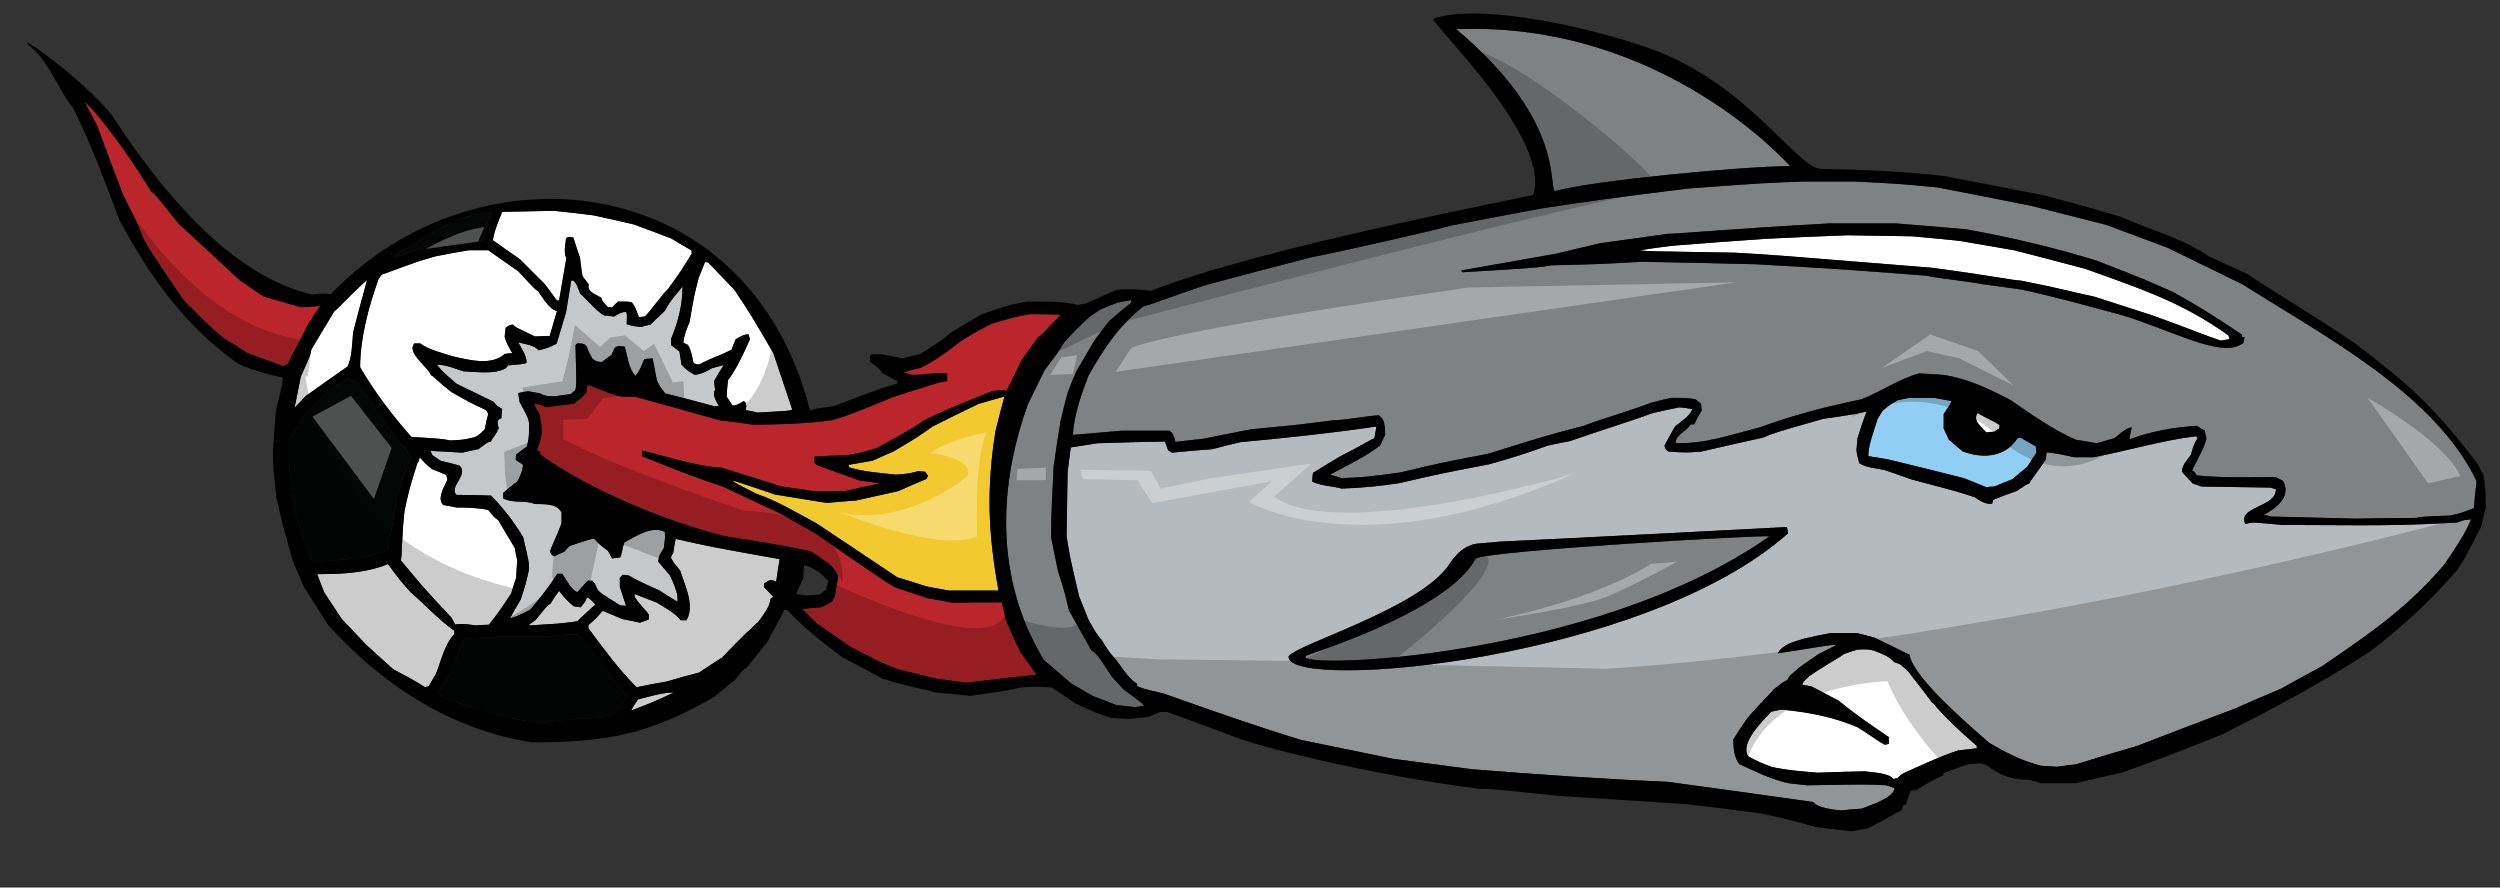 <?xml version="1.0" encoding="utf-8"?>
<!-- Generator: Adobe Illustrator 17.0.0, SVG Export Plug-In . SVG Version: 6.00 Build 0)  -->
<!DOCTYPE svg PUBLIC "-//W3C//DTD SVG 1.1//EN" "http://www.w3.org/Graphics/SVG/1.1/DTD/svg11.dtd">
<svg version="1.1" id="Layer_1" xmlns="http://www.w3.org/2000/svg" xmlns:xlink="http://www.w3.org/1999/xlink" x="0px" y="0px"
	 width="200px" height="71px" viewBox="0 0 200 71" style="enable-background:new 0 0 200 71;" xml:space="preserve">
<rect x="0" y="0" width="200" height="71" fill="#333333" stroke="none"/>
<path id="color7" style="fill:#B5BABE;" d="M197.194,41.6c-0.17,0.027-0.28,0.069-0.508,0.162c-0.03,0.012-0.057,0.023-0.093,0.037
	c-0.488,0.038-0.981,0.05-1.471,0.077c-4.166,0.232-8.401,0.119-12.574,0.119c-0.754-0.084-1.508-0.14-2.234-0.196
	c-0.251,0.028-0.475,0.057-0.697,0.112c-0.615-1.425,2.457-1.284,2.457-2.765c-0.167-0.057-0.335-0.111-0.476-0.14
	c-1.842-0.028-3.657-0.056-5.472-0.083c-0.252-0.084-0.475-0.168-0.697-0.225c-0.309-0.336-0.588-0.642-0.866-0.948
	c0-0.069,0.005-0.137,0.017-0.2c0.08-0.449,0.413-0.774,0.681-1.14c0.281-0.949,0.281-0.949,0.559-1.369
	c-0.054-0.055-0.112-0.111-0.167-0.139c-2.737,0.336-5.474,1.173-8.182,1.675c-0.53,0-1.061,0-1.563,0
	c-0.768-0.174-1.057-0.239-1.396-0.292c-0.204-0.031-0.426-0.057-0.782-0.099c-0.027,0.167-0.057,0.361-0.057,0.558
	c-0.698,1.061-1.255,1.704-1.341,1.954c-0.167,0.029-0.167,0.029-1.005,0.587c-0.642,0.224-1.255,0.447-1.871,0.699
	c-0.027,0.083-0.057,0.195-0.084,0.307c-0.502,0.083-1.005-0.224-1.369-0.501c-1.255-0.42-1.255-0.42-5.053-1.426
	c-0.725-0.25-1.451-0.503-2.149-0.753c-0.642-0.141-1.535-0.196-2.067-0.56c-0.083-0.336-0.168-0.669-0.223-0.977
	c0.028-0.335,0.055-0.67,0.085-1.006c0.223-0.726,0.475-1.451,0.725-2.149c-0.163,0.038-0.299,0.07-0.423,0.099
	c-0.374,0.085-0.653,0.137-1.313,0.237c-0.4,0.06-0.941,0.139-1.726,0.252c-3.908,1.115-3.908,1.115-4.83,1.506
	c-1.647,0.363-3.295,0.727-4.941,1.117c-1.201,0.084-1.201,0.084-2.599,0c-0.224-0.14-0.278-0.223-0.334-0.474
	c0.277-0.532,0.559-1.035,0.838-1.536c0.334-0.28,1.367-0.95,1.367-1.396c-0.336-0.056-0.669-0.112-1.006-0.14
	c-0.725,0.14-1.452,0.308-2.177,0.475c-1.956,0.726-4.468,1.479-6.591,2.233c-0.613,0.111-1.198,0.222-1.784,0.364
	c-2.125,0.753-2.125,0.753-4.637,1.479c-3.909,0.753-3.909,0.753-7.177,1.508c-1.534,0.25-3.1,0.391-4.662,0.445
	c-0.754-0.222-1.619-0.195-2.346-0.558c0-0.251,0.027-0.475,0.056-0.696c0.727-0.447,1.451-0.896,2.206-1.341
	c1.677-0.837,2.457-1.369,2.708-1.425c0.056-0.336,0.113-0.643,0.167-0.949c-3.574,0.529-7.286,0.92-10.89,1.256
	c-0.752,0.167-1.506,0.364-2.233,0.558c-1.088,0.084-2.177,0.167-3.237,0.28c-0.112-0.083-0.225-0.14-0.308-0.195
	c-0.085-0.25-0.167-0.475-0.252-0.697c-1.814,0.028-3.63,0.082-5.416,0.14c-0.727,0.111-1.424,0.224-2.122,0.336
	c-0.085,0.64-0.167,1.283-0.251,1.954c-0.028,1.702-0.056,3.405-0.084,5.137c0.28,1.761,0.28,1.761,1.006,4.831
	c0.251,0.614,0.502,1.229,0.753,1.872c0.279,0.445,0.541,1.065,1.061,1.618c0.371,0.65,0.699,1.104,1.146,1.591
	c0.5,0.644,0.977,1.481,1.673,1.898c0,0.057,0,0.112,0,0.196c0.21,0.084,0.342,0.136,0.506,0.188
	c0.034,0.011,0.07,0.021,0.108,0.033c0.267,0.077,0.655,0.168,1.509,0.366c3.629,1.285,7.314,2.596,11.001,3.715
	c2.429,0.5,4.888,1.004,7.344,1.507c2.095,0.279,4.217,0.558,6.338,0.838c5.194,0.418,10.444,0.78,15.639,1.005
	c3.88,0.53,7.76,1.061,11.67,1.619c0.307,0.477,1.648,0.613,2.179,0.67c0.559-0.057,1.115-0.112,1.675-0.141
	c0.498-0.208,2.368-0.785,2.601-1.502c0.015-0.046,0.024-0.095,0.024-0.143c-0.224-0.085-0.447-0.168-0.67-0.225
	c-1.481-0.083-1.481-0.083-6.312,0c-0.501-0.056-1.006-0.11-1.507-0.168c-1.369-0.307-2.682-0.948-3.938-1.535
	c-0.42-0.586-0.446-1.255-0.477-1.953c0.363-0.587,0.755-1.174,1.148-1.732c1.255-1.453,1.981-2.067,2.065-2.263
	c0.865-0.671,0.865-0.671,1.117-0.754c0.11-0.391,0.585-0.642,0.864-0.95c0.532-0.391,1.061-0.753,1.593-1.115
	c0.474-0.251,0.977-0.503,1.477-0.755c-0.057-0.004-0.103-0.008-0.169-0.007c-0.291,0.005-0.958,0.11-4.521,0.677
	c0.362-0.726,1.34-0.947,2.067-1.172c0.696-0.168,1.396-0.309,2.121-0.445c0.699,0,1.425,0,2.15,0
	c0.447,0.109,0.922,0.222,1.396,0.361c0.922,0.446,1.844,0.895,2.793,1.368c0.039,0.235,0.148,0.501,0.307,0.791
	c0.07,0.127,0.151,0.258,0.24,0.392c1.339,2.02,4.683,4.849,5.819,5.854c1.314,0.78,2.682,1.48,4.162,1.842
	c0.42,0.029,0.837,0.056,1.282,0.085c0.504-0.085,1.007-0.14,1.51-0.196c1.62-0.503,3.267-1.005,4.914-1.479
	c2.598-1.004,5.193-2.011,7.817-2.986c1.2-0.532,2.402-1.063,3.63-1.566c1.09-0.613,2.18-1.198,3.268-1.785
	c0.248-0.17,0.49-0.336,0.73-0.498c3.589-2.456,6.273-4.354,9.126-7.684c0.092-0.14,0.185-0.282,0.281-0.425
	c0.167-0.251,0.34-0.508,0.512-0.769c0.514-0.783,1.017-1.601,1.329-2.408C197.451,41.569,197.308,41.582,197.194,41.6z
	 M103.083,52.583c-0.088-0.83,10.49-3.817,12.875-7.458c0.864-1.318,1.567-1.446,1.917-1.583c0.446-0.11,1.577-0.125,2.023-0.208
	c3.797-0.166,22.113-1.117,23.063-1.173c0.028,0.167,0.056,0.335,0.085,0.501C131.625,52.833,103.375,55.333,103.083,52.583z"/>
<path id="color6" style="fill:#C6C7C9;" d="M57.904,29.206c-0.278,0.419-0.53,0.837-0.78,1.285c0.012,0.107,0.025,0.214,0.039,0.324
	c0.015,0.12,0.029,0.243,0.043,0.375c-0.251,0.362,0.112,0.976,0.308,1.283c-0.14,0-0.251,0-0.363,0.028
	c-1.312-0.364-2.623-0.698-3.937-1.033c-0.475-0.613-0.475-0.613-0.67-1.061c-0.111-0.587-0.224-1.172-0.335-1.73h-0.001
	c-0.03,0-0.062,0.003-0.092,0.004c-0.125,0.005-0.25,0.014-0.375,0.028c-0.067,0.008-0.136,0.015-0.204,0.023
	c-0.363,0.893-0.363,0.893-0.697,1.34c-0.559-0.56-0.642-1.619-0.864-2.346c-0.169,0-0.286-0.028-0.402-0.031
	c-0.115-0.004-0.227,0.017-0.381,0.115c-0.112,0.196-0.195,0.391-0.278,0.587c-0.253,0.168-0.503,0.364-0.754,0.558
	c-0.105,0-0.189-0.003-0.26-0.013c-0.215-0.027-0.32-0.106-0.549-0.293c-0.083-0.28-0.279-0.419-0.391-0.895
	c-0.197-0.269-0.371-0.281-0.654-0.28c-0.04,0-0.083,0.001-0.129,0.001c-0.056,0.028-0.111,0.084-0.14,0.139
	c0.084,3.157,0.084,3.157,0,3.576c-0.14,0.11-0.251,0.222-0.362,0.334c-0.393,0.039-0.798,0.128-1.195,0.164
	c-0.132,0.012-0.264,0.019-0.394,0.016c-0.311-0.007-0.613-0.069-0.895-0.236c-0.308-0.056-0.615-0.112-0.923-0.167h-0.001
	c-0.277,0.028-0.557,0.083-0.809,0.14c0.028,0.223,0.056,0.474,0.111,0.725c0.672,1.23,0.672,1.23,0.754,1.648
	c0,0.642,0.028,1.313-0.194,1.927c-0.279,0.194-0.56,0.391-0.838,0.614c-0.028,0.14-0.028,0.279-0.028,0.446
	c0.196,0.112,0.392,0.252,0.587,0.392c-0.057,0.475-0.225,0.922-0.475,1.34c-0.391,0.279-0.755,0.586-1.117,0.893
	c0,0.141,0,0.281,0,0.448c0.781,0.419,1.731,0.112,2.513,0.446c0.725,0.027,1.73-0.084,2.15,0.67c0,0.278,0,0.559,0,0.865
	C44.556,42.887,44,43.947,44,44.171c0.138,0.224,0.138,0.224,0.333,0.337h0.001c0.253-0.141,0.531-0.253,0.811-0.364
	c0.14-0.167,0.278-0.336,0.448-0.476c0.418-0.139,0.732-0.244,0.972-0.322c0.6-0.196,0.736-0.229,0.885-0.234
	c0.03-0.001,0.06-0.001,0.095-0.001c0.504,0.53,0.504,0.53,1.09,0.949c0.111,0.195,0.224,0.392,0.334,0.614c0,0,0,0,0.001,0
	c0.195-0.027,0.421-0.056,0.643-0.083c0.139-0.224,0.167-0.755,0.333-1.2c0.749-0.387,1.719-1.049,2.626-0.999
	c0.209,0.012,0.415,0.06,0.614,0.161c0.027,0.501,0.027,0.501-0.084,1.311c-0.279,0.42-0.392,0.56-0.448,1.064
	c0.31,0.361,0.615,0.723,0.951,1.115c0.063,0.14,0.137,0.302,0.213,0.476c0.226,0.523,0.457,1.156,0.373,1.616
	c-0.503-0.306-1.006-0.613-1.481-0.919c-1.675-0.756-1.675-0.756-2.401-1.174c-0.168-0.028-0.334-0.057-0.502-0.057h-0.001
	c-0.083,0.084-0.167,0.168-0.223,0.252c0,0.224,0,0.448,0,0.698c0.167,0.503,0.336,1.006,0.502,1.535
	c-0.166-0.027-0.307-0.027-0.446-0.027c-1.478-0.921-1.478-0.921-1.815-1.228c-0.224-0.53-0.224-0.53-0.446-0.755
	c-0.14,0-0.252,0-0.363,0c-0.28,0.309-0.558,0.615-0.837,0.922c-0.529-0.252-0.866-1.006-1.201-1.479c-0.14,0-0.278,0-0.39,0h-0.001
	c-0.643,1.005-1.395,1.981-2.178,2.875c-0.691,0.355-0.864,0.444-1.201,0.561c-0.112,0.039-0.243,0.081-0.417,0.137
	c0.279-0.503,0.557-1.007,0.864-1.508c0.392-1.2,0.392-1.2,0.67-2.43c0-0.53,0-0.53-0.475-2.567
	c-0.725-1.202-1.592-2.347-2.569-3.324c-0.921-0.028-1.842-0.055-2.764-0.055C35.874,38.95,37.52,38,36.767,37.248
	c-0.531-0.141-1.033-0.279-1.536-0.392c-0.224-0.168-0.445-0.308-0.643-0.446c-0.057-0.112-0.112-0.223-0.139-0.336
	c0.837,0.028,1.676,0.084,2.54,0.14c0.42-0.112,0.838-0.195,1.285-0.28c0.726-0.558,0.726-0.558,1.005-0.613
	c0.055-0.224,0.336-0.448,0.615-1.035c-0.007-0.049-0.016-0.096-0.026-0.141c-0.068-0.317-0.166-0.548,0.248-0.695
	c0-0.252,0.028-0.503,0.056-0.727c-0.111-0.07-0.195-0.122-0.261-0.167c-0.2-0.132-0.247-0.19-0.437-0.421
	c-0.976-0.475-1.954-0.947-2.932-1.423c-0.44-0.377-0.715-0.613-0.909-0.788c-0.323-0.292-0.421-0.417-0.681-0.749
	c0.725,0.001,1.424,0.306,2.121,0.531c0.516,0.013,1.131,0.083,1.733,0.083c0.604,0,1.198-0.07,1.674-0.336
	c0.055-0.082,0.111-0.167,0.167-0.223c1.341-0.112,1.341-0.112,1.48-0.224c0-0.586-0.419-1.118-0.671-1.62
	c0.503,0.139,1.34,0.223,1.618,0.642c0.783-0.195,0.783-0.195,1.454-0.531c0.25-0.837,0.502-1.675,0.753-2.512
	c0.139-0.866,0.279-1.704,0.419-2.541c0.056,0,0.111,0,0.194,0c0.056,0.069,0.098,0.122,0.134,0.173
	c0.109,0.154,0.166,0.301,0.395,0.888c0.644,0.559,1.173,1.283,1.9,1.731c0.251,0.027,0.53,0.056,0.809,0.083
	c0.336-0.195,0.56-0.363,0.95-0.363c0.082,0.14,0.082,0.14,0.055,0.979c0.42,0.14,0.42,0.14,1.144,0.224h0.001
	c0.251-0.083,0.504-0.14,0.755-0.195c0.362-0.364,0.754-0.727,1.144-1.089c0.056-0.098,0.105-0.183,0.149-0.26
	c0.223-0.386,0.341-0.561,0.703-1.004c0.144-0.177,0.328-0.397,0.572-0.689c0,1.424-0.362,2.876-0.922,4.187
	c0,0.168,0,0.336,0,0.503c0.224,0.168,0.448,0.336,0.671,0.504c0.056,0.335,0.112,0.699,0.168,1.06
	c0.501,0.503,0.501,0.503,1.061,0.81h0.001c0.501-0.056,0.921-0.251,1.367-0.531c0.259-0.07,0.521-0.14,0.796-0.211
	C57.803,29.233,57.851,29.22,57.904,29.206z"/>
<path id="color5" style="fill:#F2CA30;" d="M79.17,39.336c-0.013,0.511-0.013,1.018-0.001,1.526
	c0.023,1.016,0.097,2.031,0.215,3.084c0.119,1.053,0.285,2.14,0.496,3.299c-1.34,0-2.68,0-3.992,0
	c-0.615-0.112-1.201-0.224-1.788-0.335c-0.781-0.252-1.563-0.504-2.317-0.728c-2.178-1.451-4.327-2.902-6.478-4.326
	c-1.536-0.81-3.1-1.787-4.775-2.346c-1.871-0.949-1.871-0.949-1.871-1.061c1.117,0.361,2.233,0.725,3.351,1.115
	c1.368,0.225,2.737,0.447,4.133,0.671c0.782-0.083,1.563-0.139,2.346-0.194c1.117-0.252,2.233-0.504,3.379-0.755
	c0.752-0.335,1.507-0.669,2.261-0.977c0.028-0.083,0.057-0.167,0.112-0.224c-0.084-0.112-0.14-0.224-0.195-0.335
	c-0.195-0.028-0.391-0.056-0.586-0.056c-0.754,0.194-0.754,0.194-1.787,0.278c-1.201-0.138-2.597-0.223-3.742-0.585
	c-0.027-0.085-0.056-0.141-0.056-0.195c0.643-0.113,1.284-0.225,1.927-0.337c0.56-0.251,1.117-0.502,1.703-0.752
	c1.871-1.117,1.871-1.117,3.1-1.982c1.229-0.614,2.458-1.229,3.687-1.816c0.669-0.196,1.368-0.391,2.065-0.586
	c-0.213,0.782-0.423,1.567-0.618,2.366c-0.036,0.142-0.074,0.281-0.107,0.425C79.359,36.233,79.208,37.802,79.17,39.336z"/>
<path id="color4" style="fill:#91CEF4;" d="M155.494,33.117c0,0.391,0,0.781,0,1.17c0,0,0,0,0,0
	c0.035,0.072,0.071,0.149,0.107,0.226c0.104,0.216,0.206,0.44,0.311,0.668c0.364,0.307,0.725,0.615,1.088,0.921
	c1.566,0.614,3.435,0.503,4.386-1.033c0.083-0.027,0.168-0.056,0.251-0.056c0.391,0.224,0.809,0.448,1.227,0.699
	c0,0.167,0.029,0.335,0.057,0.502c-0.251,0.362-0.501,0.725-0.726,1.117c-0.419,0.335-0.81,0.669-1.201,1.004
	c-0.502,0.195-0.976,0.393-1.451,0.587c-0.224,0-0.447,0.028-0.643,0.056c-0.614-0.25-1.201-0.503-1.789-0.725
	c-2.009-0.504-3.99-1.006-5.974-1.481c-0.558-0.112-1.116-0.196-1.674-0.28c0-0.921,0.474-2.039,0.725-2.932
	c0.139-0.25,0.28-0.474,0.418-0.697c0.56-0.475,0.56-0.475,1.202-0.838c0.306-0.083,0.613-0.14,0.923-0.195c0.668,0,1.338,0,2.009,0
	c0.445,0.083,0.894,0.167,1.368,0.251C156.051,32.306,156.051,32.306,155.494,33.117L155.494,33.117z"/>
<path id="color3" style="fill:#BB262C;" d="M81.886,52.521c-0.101-0.139-0.201-0.279-0.303-0.417h0.001
	C81.684,52.241,81.785,52.382,81.886,52.521z M81.583,52.104c-0.391-0.838-0.754-1.677-1.116-2.513
	c-0.111-0.475-0.224-0.95-0.308-1.397c-1.339,0-2.68,0-3.992,0.028c-0.67-0.14-1.312-0.251-1.955-0.362
	c-0.837-0.279-1.675-0.559-2.513-0.838c-0.754-0.391-0.754-0.391-6.478-4.355c-0.893-0.503-1.788-1.006-2.652-1.509
	c-1.593-0.754-3.185-1.507-4.747-2.233c-2.179-0.697-4.329-1.564-6.45-2.429c0-0.168,0-0.308,0-0.447
	c1.616,0.334,4.238,1.261,6.366,1.368c1.592,0.504,3.21,1.005,4.831,1.508c0.837,0.11,1.674,0.223,2.513,0.362
	c0.837,0,1.674,0,2.513,0c0.922-0.224,1.871-0.418,2.821-0.614c-0.56-0.084-1.09-0.168-1.62-0.223
	c-3.463-1.229-3.463-1.229-3.63-1.397c-0.028-0.195-0.028-0.363-0.028-0.531c0.866-0.057,1.759-0.084,2.653-0.111
	c1.117-0.195,1.117-0.195,2.317-0.558c2.43-1.313,2.43-1.313,3.937-2.291c1.648-0.781,1.648-0.781,5.362-2.289
	c0.837-0.083,0.837-0.083,1.116,0c0.419-0.865,0.838-1.704,1.257-2.541c0.42-0.586,0.838-1.174,1.257-1.759
	c0.194-0.084,0.194-0.084,1.814-1.787c-0.81-0.028-1.592-0.057-2.374-0.057c-1.2,0.196-1.2,0.196-3.071,0.754
	c-0.893,0.42-0.893,0.42-2.569,1.424c-1.005,0.811-2.037,1.564-3.183,2.122c-0.475,0.112-0.949,0.224-1.395,0.364
	c0.223,0.055,0.474,0.111,0.726,0.195c0.921,0,1.843-0.223,2.792-0.112c0,0.196,0,0.391,0,0.616
	c-0.615,0.083-0.615,0.083-4.272,1.256c-3.63,1.48-3.63,1.48-4.941,1.871c-2.067,0.279-4.161,0.334-6.227,0.363
	c-0.951-0.14-1.872-0.251-2.793-0.363c-2.232-0.643-4.466-1.257-6.701-1.871c-0.362,0-0.699,0-1.033,0
	c-0.838-0.195-0.838-0.195-2.792-0.977c-0.056,0.195-0.083,0.391-0.111,0.613c-0.309,0.39-0.309,0.39-1.006,0.921
	c-0.754,0.084-1.508,0.167-2.233,0.279c-0.362-0.195-0.362-0.195-0.922-0.307c0.083,0.307,0.083,0.307,0.419,0.838
	c0.167,0.921,0.167,0.921,0.167,1.618c-0.167,0.782-0.167,0.782-0.391,1.257c0.083,0.056,0.167,0.111,0.279,0.195
	c0,0.056,0,0.111,0,0.167c3.849,2.821,10.171,5.412,14.883,6.563c2.261,0.362,4.551,0.696,6.784,1.2
	c0.475,0.307,0.949,0.642,1.425,0.977c0.334,0.336,0.585,0.586,0.754,1.033c-0.112,0.53-0.196,1.061-0.279,1.592
	c-0.085,0.14-0.168,0.279-0.224,0.418c-0.278,0.141-0.559,0.28-0.838,0.446c-0.53,0.029-1.034,0.084-1.537,0.141
	c0.363,0.363,0.728,0.726,1.118,1.118c0.922,0.64,1.843,1.284,2.765,1.926c2.513,1.283,2.513,1.283,3.713,1.759
	c1.005,0.25,2.039,0.502,3.072,0.755c0.81,0.112,1.619,0.222,2.43,0.334c1.87-0.222,3.742-0.446,5.64-0.642
	c-0.346-0.497-0.691-0.976-1.038-1.453C81.785,52.382,81.684,52.241,81.583,52.104z M9.823,15.523
	c1.313,2.654,1.313,2.654,1.675,3.631c0.559,0.977,0.559,0.977,3.212,4.887c2.01,2.011,2.01,2.011,3.127,2.958
	c0.642,0.393,1.284,0.811,1.926,1.23c0.95,0.335,1.899,0.698,2.877,1.06c0.111-0.056,0.223-0.112,0.363-0.14
	c0.354-0.692,0.709-1.384,1.064-2.076c0.203-0.397,0.407-0.793,0.609-1.189c0.024-0.037,0.049-0.073,0.073-0.11
	c0.283-0.438,0.567-0.877,0.876-1.314c-0.78,0.111-0.781,0.111-1.59,0.111c-0.977-0.28-1.955-0.56-2.905-0.838
	c-0.781-0.447-1.507-1.061-1.953-1.312c-1.62-1.508-3.239-3.016-4.859-4.497c-1.981-2.457-1.981-2.457-2.205-2.567
	c-1.38-2.255-3.503-5.401-5.36-7.258c0.156,0.299,0.322,0.615,0.481,0.923c0.182,0.353,0.358,0.699,0.551,1.056
	C8.455,11.894,9.125,13.709,9.823,15.523z"/>
<path id="color2" style="fill:#040505;" d="M50.003,55.536c0.084,0.057,0.167,0.112,0.251,0.169
	c-0.311,0.388-0.445,0.558-0.517,0.678c-0.023,0.041-0.043,0.079-0.057,0.116c-0.017,0.045-0.026,0.093-0.04,0.154
	c-0.447,0.252-0.447,0.252-0.949,0.7c-4.134,0.277-4.134,0.277-5.473,0.501c-0.698-0.111-1.396-0.224-2.066-0.336
	c-2.792-0.725-2.792-0.725-5.108-1.479c-0.364-0.169-0.699-0.335-1.035-0.503c0.308-0.558,0.643-1.116,0.979-1.675
	c0.362-0.923,0.753-1.843,1.144-2.735c0.336-0.112,2.401-0.085,2.625-0.197c1.2,0,2.4,0,3.629,0
	c2.234-0.195,2.234-0.195,2.933-0.166c0.307,0.405,0.593,0.779,0.861,1.127C49.05,54.318,49.954,55.364,50.003,55.536z
	 M31.044,44.033c0.252-1.479,0.502-2.96,0.753-4.44c0.335-1.006,0.671-1.982,1.034-2.961c-0.112-0.53-0.391-0.781-0.81-1.171
	c-1.843-2.514-3.351-4.775-3.63-5.026c-0.14,0-0.278,0-0.419,0.028c-0.027-0.084-0.027-0.168-0.027-0.252
	c-1.479,0.699-2.624,2.066-3.77,3.212c-0.14,0.363-0.14,0.363-1.033,1.674c0,0.783,0,1.563,0,2.346
	c0.112,1.032,0.224,2.066,0.362,3.098c0.111,0.504,0.252,1.006,0.391,1.51c0.337,0.893,0.671,1.786,1.006,2.708
	c0.082,0.056,0.167,0.112,0.251,0.169c1.591-0.057,1.591-0.057,4.468-0.42C30.096,44.34,30.569,44.173,31.044,44.033z
	 M39.309,17.004c-1.763,0.052-3.405,0.825-4.962,1.738c-0.934,0.548-1.837,1.146-2.717,1.669c-0.056,0.056-0.11,0.139-0.14,0.223
	c2.262-0.865,4.719-1.395,7.148-1.395C38.779,18.456,39.029,17.757,39.309,17.004z"/>
<path id="color1" style="fill:#808183;" d="M91.523,56.458c-0.224,0.028-0.448,0.057-0.67,0.113
	c-0.53-0.057-1.062-0.113-1.563-0.168c-0.644-0.253-1.259-0.504-1.871-0.728c-0.587-0.335-1.174-0.669-1.732-1.005
	c-0.726-0.642-1.451-1.256-2.178-1.871c-2.172-3.574-3.073-7.464-3.015-11.382c0.046-3.049,0.671-6.113,1.73-9.056
	c0.448-0.921,0.895-1.842,1.34-2.737c1.117-1.479,1.117-1.479,1.564-2.233c1.006-1.088,1.006-1.088,2.066-2.066
	c0.278-0.196,0.56-0.392,0.837-0.56c0.447-0.194,0.894-0.389,1.369-0.558c0.362-0.083,0.726-0.139,1.089-0.196
	c0,0.057,0,0.112,0.028,0.195c-1.313,1.005-1.396,1.2-1.759,1.452c-0.42,0.531-0.839,1.061-1.229,1.619
	c-0.475,0.81-0.949,1.619-1.425,2.43c-0.251,0.558-0.475,1.145-0.697,1.731c-0.194,0.725-0.391,1.48-0.56,2.234
	c-0.194,1.201-0.391,2.429-0.557,3.658c-0.123,2.477-0.169,3.406-0.186,4.171c-0.01,0.459-0.01,0.858-0.01,1.498
	c0.168,0.893,0.363,1.815,0.56,2.735c0.474,1.48,0.474,1.48,0.865,3.1c0.585,1.061,1.2,2.15,1.814,3.24
	c0.045,0,0.101,0.027,0.165,0.076c0.444,0.341,1.258,1.72,1.454,1.989c0.307,0.337,0.613,0.669,0.922,1.004
	c0.81,0.6,1.179,0.874,1.374,1.033C91.418,56.315,91.459,56.368,91.523,56.458z M198.13,38.504c-0.083,0.699-0.167,1.426-0.223,2.15
	c-1.033,0.392-1.033,0.392-1.87,0.588c-2.206,0.082-2.206,0.082-2.793,0.193c-1.591,0-3.184,0.028-4.748,0.056
	c-2.26-0.056-4.522-0.112-6.784-0.168c-0.223-0.056-0.418-0.11-0.611-0.139c0.976-0.476,2.259-1.507,1.533-2.708
	c0-0.001,0-0.001-0.001-0.002c-0.195-0.111-0.392-0.221-0.559-0.306c-2.096,0-4.242,0.085-6.338-0.14
	c-0.168-0.307-0.168-0.307-0.362-0.363c0.335-0.838,0.921-1.674,1.143-2.567c-0.049-0.198-0.093-0.391-0.124-0.569
	c-0.004-0.023-0.013-0.051-0.016-0.074c-0.001,0-0.001,0-0.001-0.001c-0.222-0.14-0.445-0.278-0.641-0.39
	c-1.786,0.112-3.712,0.446-5.388,1.088c0.054-0.334,0.11-0.641,0.194-0.948c-0.001,0-0.001,0-0.001,0c0-0.001,0-0.002,0-0.002
	v-0.001c-0.376,0-0.736,0.315-1.058,0.59c-0.107,0.092-0.21,0.179-0.309,0.249c-0.475,0.14-0.948,0.28-1.425,0.419
	c-0.558-0.112-1.116-0.196-1.675-0.28c-1.872-0.811-3.602-2.065-5.278-3.212c-1.759-0.892-3.349-1.675-5.333-1.981
	c-0.669-0.057-1.31-0.084-1.954-0.112c-1.591,0.448-3.044,1.452-4.58,2.066c-2.735,0.559-5.473,1.257-8.095,2.235
	c-2.15,0.529-4.524,1.396-6.785,1.256c0.056-0.753,0.893-0.893,1.199-1.479c0.084,0,0.168,0,0.279,0
	c0.195-0.392,0.392-0.754,0.615-1.117c-0.025-0.176-0.047-0.329-0.053-0.48c-0.001-0.017-0.003-0.036-0.003-0.053
	c-0.168-0.139-0.31-0.251-0.447-0.363c-0.672-0.111-0.672-0.111-1.957-0.111c-0.528,0.111-1.06,0.251-1.591,0.391
	c-1.952,0.727-4.55,1.48-5.388,1.843c-2.902,0.754-2.902,0.754-7.649,2.234c-3.912,0.753-3.912,0.753-7.066,1.507
	c-2.765,0.363-2.765,0.363-4.662,0.448c-0.308-0.112-0.614-0.196-0.921-0.28c1.312-0.726,2.847-1.424,4.019-2.344
	c0.115-0.278,0.253-0.558,0.392-0.837l0-0.001l0,0c-0.001-0.011-0.001-0.023-0.001-0.034c-0.013-0.278-0.008-0.574-0.068-0.846
	c-0.058-0.265-0.176-0.507-0.433-0.683c-0.643,0-2.707,0.391-3.631,0.391c-2.792,0.363-2.792,0.363-6.616,0.725
	c-1.285,0.252-2.542,0.503-3.797,0.754c-0.756,0.084-1.508,0.167-2.234,0.251c-0.015-0.066-0.032-0.129-0.049-0.193
	c-0.075-0.286-0.175-0.541-0.426-0.701c-1.285,0-2.569,0-3.827,0c-1.31,0.111-2.624,0.223-3.907,0.336
	c0.112-1.647,0.67-3.238,1.256-4.746c1.202-2.115,2.432-4.01,4.386-5.528c1.283-0.364,1.618-0.586,4.969-1.704
	c2.82-0.753,5.64-1.508,8.489-2.234c1.953-0.363,10.61-2.318,11.055-2.513c2.458-0.473,4.914-0.947,7.372-1.395
	c5.026-0.754,5.026-0.754,11.727-1.592c6.144-0.447,6.144-0.447,9.243-0.558c1.367,0,2.736,0,4.104,0
	c3.685,0.195,3.685,0.195,6.561,0.474c2.513,0.474,5.028,0.977,7.539,1.48c1.982,0.503,3.964,1.005,5.948,1.507
	c1.647,0.615,3.294,1.229,4.941,1.843c1.983,0.978,3.993,1.955,6.004,2.932C185.861,26.853,194.816,31.508,198.13,38.504z
	 M179.561,26.972c-0.084,0-0.139,0-0.195,0c0-0.084,0-0.138,0-0.194c0,0,0,0,0,0c-2.073-1.4-3.341-2.19-5.444-3.379
	c-2.372-1.061-2.372-1.061-6.17-2.54c-3.435-1.062-6.896-1.871-10.444-2.514c-1.898-0.167-3.797-0.335-5.667-0.475
	c-1.76,0-3.491,0-5.222,0c-8.544,0.475-11.03,0.755-13.011,0.839c-1.815,0.251-3.633,0.502-5.419,0.752
	c-1.174,0.28-2.346,0.56-3.518,0.838c-2.541,0.447-5.081,0.894-7.595,1.342c0,0,0,0,0,0.001c0.027,0.026,0.084,0.083,0.14,0.139
	c5.947-0.363,5.947-0.363,7.176-0.558c3.63-0.084,3.63-0.084,7.147-0.279c3.015,0.055,6.031,0.112,9.047,0.195
	c6.507,0.363,6.507,0.363,13.767,0.922c0.751,0.195,3.545,0.474,4.383,0.669c1.059,0.14,2.149,0.28,3.238,0.447
	c2.707,0.587,5.417,1.341,8.097,2.066c1.891,0.597,3.659,1.341,5.185,1.878c1.962,0.691,3.521,1.04,4.42,0.3
	C179.505,27.252,179.534,27.111,179.561,26.972C179.561,26.973,179.561,26.973,179.561,26.972z M118.042,44.708
	c-2.28,4.276-13.571,7.667-13.542,7.75c-1.542,1.125,22.875,0.417,37.042-9.542C141.808,42.729,118.375,44.083,118.042,44.708z
	 M143.208,13.292c0,0-10.167-11.625-26.708-10.958c8.542,7.208,7.372,12.207,7.875,12.958
	C127.503,14.428,139.5,13.292,143.208,13.292z"/>
<path id="fill" style="fill:#FFFFFF;" d="M39.421,19.209c0.008-0.045,0.021-0.088,0.03-0.133c0.149-0.753,0.434-1.417,0.723-2.129
	c1.369-0.026,2.765-0.054,4.16-0.083c1.033,0.112,2.094,0.223,3.156,0.364c1.061,0.223,2.123,0.474,3.211,0.725
	c0.978,0.364,1.982,0.727,2.986,1.118c0.531,0.307,1.09,0.642,1.648,0.977c0,0.083,0,0.167,0,0.25
	c-0.864,1.397-0.864,1.397-1.87,2.793c-0.502,0.475-1.425,1.787-1.872,2.233c-0.166,0-0.334,0.028-0.473,0.056
	c-0.308-0.809-0.308-0.809-0.558-1.172c-0.225-0.083-0.225-0.083-1.117-0.083c-0.167,0.139-0.308,0.279-0.448,0.447
	c-0.138,0-0.25,0-0.361,0c-0.447-0.475-0.447-0.475-0.53-0.754c-0.344-0.22-1.005-0.419-1.034-0.858
	c-0.005-0.063,0.004-0.129,0.028-0.203c0,0,0,0,0,0v-0.001c-0.168-0.223-0.337-0.446-0.504-0.67
	c-0.083-0.501-0.139-0.977-0.194-1.452c-0.195-0.558-0.363-1.088-0.53-1.619c-0.308-0.084-0.308-0.112-0.587,0.028
	c-0.014,0.223-0.07,0.523-0.092,0.816c-0.021,0.293-0.007,0.58,0.118,0.775c-0.193,1.117-0.39,2.261-0.585,3.407
	c-0.057,0-0.112,0-0.168,0c-0.335-0.447-0.67-0.895-0.976-1.314c-0.672-0.668-1.341-1.339-2.011-2.011
	C40.846,20.215,40.118,19.712,39.421,19.209z M44.334,16.865c1.033,0.112,2.094,0.223,3.156,0.364
	c1.061,0.223,2.123,0.474,3.211,0.725c0.978,0.364,1.982,0.727,2.986,1.118c0.531,0.307,1.09,0.642,1.648,0.977v0
	c-0.558-0.336-1.117-0.671-1.648-0.977c-1.005-0.392-2.009-0.754-2.986-1.119c-1.088-0.25-2.15-0.501-3.211-0.724
	C46.428,17.087,45.367,16.977,44.334,16.865c-1.396,0.027-2.791,0.055-4.16,0.082c-0.289,0.712-0.573,1.377-0.723,2.13
	c0.149-0.753,0.434-1.417,0.723-2.129C41.543,16.921,42.938,16.894,44.334,16.865z M40.984,28.257
	c-0.42-0.727-0.42-0.727-0.614-1.313v0C40.564,27.531,40.564,27.531,40.984,28.257z M159.543,34.539
	c0.138-0.112,0.279-0.196,0.418-0.28c0-0.082,0-0.167,0-0.25c-0.393-0.307-1.145-0.586-1.759-0.977
	c-0.303,0.466,0.012,0.844,0.345,1.187c0.127,0.129,0.254,0.253,0.354,0.375C159.096,34.567,159.319,34.539,159.543,34.539z
	 M43.051,23.287c-0.224-0.112-0.224-0.112-1.592-1.59c-0.81-0.56-1.619-1.119-2.401-1.676c-0.529,0-1.063,0-1.563,0
	c-0.867,0.14-1.733,0.306-2.598,0.474c-1.313,0.364-1.313,0.364-4.356,1.48c-0.083,0.111-0.168,0.223-0.251,0.336
	c-0.781,2.177-1.479,4.718-1.479,7.063c1.145,1.983,2.597,3.882,4.106,5.584c2.371,0.14,2.371,0.14,3.127,0.28
	c1.032-0.056,1.032-0.056,1.898-0.252c0.363-0.167,0.363-0.167,0.838-0.643c0.083-0.417,0.167-0.835,0.278-1.227
	c-0.055-0.112-0.111-0.224-0.166-0.308c-1.258-0.587-1.258-0.587-2.793-1.452c-1.172-0.92-1.424-1.284-1.621-1.34
	c-0.219-0.61-1.55-1.499-1.468-2.235c0.012-0.106,0.052-0.208,0.128-0.307c0.141,0,0.308,0,0.476,0
	c0.698,0.503,1.814,0.783,2.624,1.034c1.259,0.279,3.072,0.781,4.134-0.195c0.193-0.028,0.391-0.056,0.614-0.056
	c-0.42-0.726-0.42-0.727-0.614-1.312v0v-0.001c0.008-0.074,0.016-0.146,0.023-0.22c0.012-0.097,0.023-0.191,0.033-0.285
	c0.008-0.075,0.017-0.151,0.025-0.221c0.337-0.224,0.337-0.224,0.587-0.251c0.168,0.195,0.168,0.195,1.761,0.949
	c0.391-0.028,0.782-0.028,1.172-0.028c0.196-0.669,0.391-1.34,0.586-2.009C43.971,24.794,43.358,23.734,43.051,23.287z
	 M36.097,31.356c1.535,0.865,1.535,0.865,2.793,1.452c0.055,0.084,0.111,0.195,0.166,0.308l0.001,0
	c-0.057-0.112-0.112-0.224-0.167-0.308C37.633,32.221,37.633,32.221,36.097,31.356c-1.172-0.921-1.424-1.285-1.621-1.341
	c-0.219-0.61-1.549-1.499-1.468-2.234c-0.082,0.736,1.249,1.625,1.468,2.235C34.674,30.073,34.926,30.436,36.097,31.356z
	 M47.629,48.36c-0.472-0.501-0.473-0.502-0.695-0.557c-0.057,0.25-0.057,0.25-0.475,0.78h-0.001c0,0,0,0-0.001,0
	c-0.195-0.028-0.392-0.056-0.559-0.083c-0.587-0.502-0.588-0.503-1.172-1.228c-0.251,0.334-0.476,0.669-0.698,1.032
	c-0.224,0.112-0.224,0.112-1.2,1.313c-0.195,0.141-0.392,0.278-0.559,0.418c0.139-0.009,0.268-0.016,0.393-0.021
	c1.738-0.098,2.104-0.123,2.905-0.229c0.176-0.023,0.371-0.052,0.608-0.085C46.651,49.253,47.126,48.807,47.629,48.36z
	 M33.852,36.891c-0.071-0.081-0.155-0.181-0.268-0.314v0.001C33.697,36.711,33.781,36.81,33.852,36.891z M47.099,22.756
	c-0.025,0.073-0.033,0.141-0.028,0.203C47.066,22.897,47.075,22.83,47.099,22.756C47.099,22.757,47.099,22.757,47.099,22.756z
	 M46.933,47.804l-0.001-0.001c-0.057,0.251-0.057,0.251-0.476,0.781c0.001,0,0.001,0,0.001,0
	C46.877,48.054,46.877,48.054,46.933,47.804z M172.705,23.719c-0.635-0.273-1.284-0.532-1.956-0.789
	c-1.222-0.467-2.52-0.922-3.948-1.431c-1.897-0.503-3.795-1.006-5.666-1.48c-1.481-0.251-2.933-0.501-4.385-0.753
	c-1.285-0.14-2.542-0.252-3.799-0.363c-1.73-0.028-3.435-0.056-5.137-0.083c-2.178,0.083-4.356,0.168-6.506,0.28
	c-2.513,0.167-5.023,0.361-7.539,0.559c-0.867,0.111-1.732,0.223-2.597,0.362c0.643,0.083,0.643,0.083,7.623,0.195
	c2.988,0.168,2.988,0.168,15.72,1.201c4.858,0.643,6.617,1.033,7.176,1.033c3.629,0.725,4.106,0.921,5.863,1.284
	c1.537,0.502,3.1,1.004,4.664,1.507c3.35,1.201,4.216,1.619,5.474,2.01c0.222-0.057,0.444-0.084,0.67-0.112
	c-0.03-0.111-0.056-0.222-0.084-0.306C176.387,25.482,174.609,24.539,172.705,23.719z M30.29,22.31
	c0.083-0.113,0.168-0.225,0.251-0.336c3.044-1.116,3.044-1.116,4.356-1.48c0.864-0.168,1.731-0.334,2.598-0.474
	c0.5,0,1.033,0,1.563,0c0.782,0.558,1.592,1.117,2.401,1.676c1.368,1.479,1.368,1.479,1.592,1.59
	c0.308,0.447,0.921,1.506,1.507,1.592v-0.001c-0.586-0.085-1.199-1.145-1.507-1.592c-0.224-0.112-0.224-0.112-1.592-1.591
	c-0.81-0.559-1.619-1.118-2.401-1.676c-0.529,0-1.062,0-1.563,0c-0.867,0.14-1.733,0.306-2.598,0.474
	c-1.313,0.363-1.313,0.363-4.356,1.479c-0.083,0.112-0.168,0.224-0.251,0.336c-0.782,2.178-1.479,4.719-1.479,7.064
	C28.81,27.028,29.509,24.488,30.29,22.31z M44.028,48.306c0.223-0.363,0.447-0.698,0.698-1.032l-0.001-0.001
	c-0.251,0.334-0.476,0.67-0.699,1.033c-0.223,0.112-0.223,0.112-1.2,1.313c-0.194,0.141-0.391,0.278-0.56,0.418
	c0.001,0,0.003,0,0.003,0c0.167-0.14,0.363-0.277,0.559-0.418C43.805,48.418,43.805,48.418,44.028,48.306z M34.562,37.527
	c-0.091-0.072-0.162-0.129-0.227-0.181c-0.219-0.176-0.319-0.269-0.483-0.456c-0.071-0.081-0.155-0.18-0.268-0.313
	c-0.084,0.313-0.105,0.392-0.146,0.435c-0.013,0.014-0.029,0.025-0.05,0.039c-0.642,2.037-0.642,2.037-1.033,3.854
	c-0.195,1.76-0.195,3.35-0.28,3.938c0.826,0.991,1.303,1.563,1.736,2.062c0.594,0.682,1.104,1.228,2.313,2.517
	c0.062,0.124,0.127,0.252,0.199,0.385c0.026,0.049,0.05,0.094,0.079,0.145c0.508-0.041,0.633-0.051,1.099,0.007
	c0.15,0.019,0.333,0.044,0.578,0.078c0.336-0.028,0.669-0.055,1.032-0.055c0.866-1.118,0.866-1.118,1.788-2.514
	c0.111-0.419,0.25-0.838,0.39-1.229c0.028-0.476,0.056-0.949,0.084-1.424c-0.084-0.336-0.138-0.67-0.194-0.978
	c-0.447-0.753-0.894-1.479-1.313-2.206c-0.154-0.117-0.237-0.181-0.329-0.273c-0.007-0.007-0.015-0.013-0.023-0.021
	c-0.101-0.105-0.22-0.251-0.457-0.543c-0.839-0.168-1.675-0.194-2.541-0.194c-0.339-0.078-0.677-0.133-0.993-0.185
	c-0.021-0.004-0.047-0.008-0.068-0.012c-0.53-0.53,0.111-1.479,0.335-2.039c-0.029-0.137-0.057-0.25-0.085-0.362
	c-0.176-0.075-0.351-0.149-0.523-0.222C34.971,37.69,34.762,37.604,34.562,37.527z M45.31,20.634
	c-0.125-0.195-0.139-0.482-0.118-0.775C45.172,20.152,45.185,20.438,45.31,20.634L45.31,20.634z M35.456,40.402
	c-0.529-0.529,0.112-1.478,0.336-2.039c-0.03-0.138-0.058-0.25-0.086-0.362c0.028,0.112,0.056,0.226,0.085,0.362
	C35.567,38.923,34.926,39.872,35.456,40.402z M36.404,49.951c-0.029-0.051-0.053-0.096-0.079-0.145
	c0.026,0.05,0.05,0.094,0.08,0.148c0.507-0.044,0.632-0.054,1.098,0.004C37.037,49.9,36.912,49.91,36.404,49.951z M41.375,44.815
	c-0.083-0.335-0.138-0.67-0.193-0.978c-0.447-0.753-0.895-1.479-1.313-2.206h-0.001c0.419,0.727,0.866,1.453,1.313,2.206
	C41.237,44.144,41.291,44.479,41.375,44.815z M40.901,47.467c-0.922,1.396-0.922,1.396-1.788,2.514
	c-0.363,0-0.697,0.027-1.032,0.055l0,0c0.335-0.028,0.669-0.056,1.033-0.056C39.979,48.864,39.979,48.864,40.901,47.467
	c0.112-0.418,0.251-0.838,0.391-1.229c0.027-0.475,0.056-0.949,0.083-1.424c-0.028,0.475-0.056,0.948-0.084,1.424
	C41.151,46.629,41.013,47.048,40.901,47.467z M58.968,29.275c0.385-0.698,0.712-1.442,1.032-2.136
	C59.68,27.833,59.352,28.577,58.968,29.275z M50.757,47.523c0,0.083,0,0.167,0.029,0.251c0.389,0.614,0.92,1.061,1.116,1.397
	c-0.196-0.338-0.727-0.785-1.116-1.398C50.757,47.69,50.757,47.606,50.757,47.523z M61.116,46.687
	c0.392-0.252,0.53-0.391,0.977-0.14c0.017-0.123,0.035-0.246,0.052-0.369c-0.017,0.123-0.035,0.245-0.052,0.368
	C61.646,46.295,61.507,46.434,61.116,46.687z M53.798,44.844c0.118,0.206,0.218,0.327,0.616,0.809
	c0.204,0.645,0.559,1.456,0.705,2.246c-0.146-0.791-0.501-1.602-0.705-2.248C54.016,45.17,53.917,45.05,53.798,44.844z
	 M55.476,29.011c0.195,0.14,0.195,0.14,0.475,0.14C55.671,29.15,55.671,29.15,55.476,29.011z M154.629,56.233
	c-0.168-0.083-0.253-0.363-2.038-2.595c-0.196-0.168-0.395-0.336-0.589-0.503c-0.166-0.058-0.335-0.112-0.474-0.17
	c-0.362-0.474-1.089-0.697-1.622-0.92c-0.5-0.111-0.5-0.111-1.31-0.082c-0.362,0.111-0.726,0.222-1.091,0.361
	c-0.109,0.141-1.367,0.81-2.763,1.76c-0.502,0.475-0.502,0.475-0.558,0.698c0.251,0.027,0.501,0.083,0.754,0.139
	c0.697,0.361,1.396,0.726,2.122,1.116c1.674,1.313,1.674,1.313,4.048,2.933c0,0.168,0,0.337,0,0.529
	c-0.111,0.028-0.223,0.057-0.307,0.085c-0.419-0.194-0.727-0.474-2.179-1.398c-1.925-0.837-4.021-1.227-6.115-1.422
	c-0.279,0.056-0.557,0.112-0.81,0.168c-0.643,0.697-2.539,2.512-1.842,3.572c0.893,0.475,0.893,0.475,1.927,0.866
	c1.396,0.253,1.396,0.253,3.63,0.446c1.257-0.053,2.513-0.083,3.769-0.11c0.502,0.083,1.953,0.111,2.262,0.612
	c0.111-0.027,0.224-0.054,0.336-0.054c0.138-0.14,0.277-0.252,0.416-0.364c1.482-0.67,2.934-1.367,4.471-1.87
	c0.473-0.057,0.976-0.112,1.478-0.167c0-0.084,0-0.141,0-0.195C156.946,58.636,155.658,57.463,154.629,56.233z M50.478,56.848
	c1.898-0.725,1.898-0.725,3.434-1.452c-0.893,0-2.01,0.338-2.876,0.56C50.841,56.235,50.645,56.54,50.478,56.848z M27.329,49.506
	c0.643,0.67,1.286,1.367,1.957,2.067c0.697,0.643,1.423,1.283,2.149,1.953c-0.727-0.67-1.452-1.313-2.149-1.955
	C28.614,50.873,27.972,50.176,27.329,49.506z M47.071,50.26C47.071,50.261,47.071,50.261,47.071,50.26
	c1.202,1.62,2.43,3.296,3.854,4.72c0.781-0.168,1.563-0.307,2.373-0.447c-0.81,0.139-1.592,0.278-2.373,0.446
	C49.501,53.554,48.273,51.879,47.071,50.26z M36.349,50.733c0-0.112,0-0.195,0-0.277c-1.229-0.838-2.346-2.096-3.488-3.071
	c-0.923-1.034-0.923-1.034-1.816-2.264c-0.216,0.091-0.438,0.172-0.664,0.243c-1.581,0.503-3.368,0.568-5.004,0.568
	c0.168,0.474,0.362,0.949,0.559,1.452c0.447,0.695,0.921,1.394,1.395,2.121c0.643,0.67,1.285,1.367,1.957,2.065
	c0.697,0.643,1.423,1.285,2.149,1.955c0.837,0.447,1.759,0.921,2.567,1.452c0.086-0.027,0.168-0.056,0.279-0.056
	c0.072-0.124,0.144-0.247,0.217-0.37c0.123-0.213,0.247-0.423,0.37-0.635C35.287,52.91,35.567,51.516,36.349,50.733z M53.855,44.256
	c-0.082,0.111-0.138,0.223-0.193,0.336c0.055,0.104,0.097,0.183,0.136,0.252c0.118,0.206,0.218,0.326,0.616,0.807
	c0.204,0.646,0.559,1.457,0.705,2.248c0.028,0.154,0.049,0.307,0.059,0.458c0.03,0.453-0.034,0.886-0.263,1.262
	c-0.167,0-0.307,0-0.445,0c-0.503-0.615-1.257-0.979-1.899-1.397c-0.614-0.252-1.23-0.475-1.814-0.698c0,0.083,0,0.167,0.029,0.25
	c0.389,0.613,0.92,1.061,1.116,1.398c0,0.111,0,0.249,0,0.39c0,0.001,0,0.001,0,0.001c-0.252,0.083-0.476,0.168-0.698,0.251
	c-0.474-0.112-0.95-0.195-1.396-0.279c-0.529-0.224-1.061-0.446-1.591-0.67c-0.49,0.561-0.551,0.632-0.951,0.977
	c-0.057,0.049-0.121,0.104-0.195,0.167c0,0.084,0,0.168,0,0.252c1.202,1.619,2.43,3.294,3.854,4.719
	c0.781-0.168,1.563-0.308,2.373-0.446c0.866-0.251,1.731-0.503,2.625-0.727c0.615-0.419,1.228-0.811,1.844-1.2
	c0.669-0.697,1.34-1.397,2.037-2.066c0.195-0.083,0.643-0.67,0.838-0.754c0.391-0.56,0.922-1.173,1.005-1.873
	c0.057-0.054,0.14-0.108,0.224-0.164c-0.252-0.28-0.503-0.531-0.754-0.781c0-0.001,0-0.001,0-0.001c0-0.112,0-0.195,0-0.279
	c0.391-0.253,0.53-0.392,0.977-0.141c0.017-0.123,0.035-0.245,0.052-0.368c0.038-0.273,0.078-0.545,0.121-0.815
	c0.034-0.212,0.066-0.425,0.105-0.63c-5.472-0.979-5.472-0.979-8.32-1.619C53.968,43.475,53.912,43.865,53.855,44.256z
	 M34.003,54.979c-0.809-0.531-1.731-1.005-2.567-1.452C32.272,53.974,33.194,54.448,34.003,54.979z M26.743,24.907
	c-0.613,1.004-1.227,2.038-1.842,3.071v0.001c-0.005,0.026-0.009,0.048-0.013,0.072c-0.064,0.355-0.104,0.473-0.594,1.563
	c-0.067,0.152-0.144,0.321-0.23,0.515c-0.168,0.837-0.336,1.675-0.503,2.512c0.307-0.335,0.614-0.67,0.922-0.977
	c1.088-0.781,2.206-1.563,3.323-2.345c0.363-0.725,0.363-1.9,0.446-2.737c0.362-1.396,0.727-2.791,1.116-4.189
	C27.721,23.873,27.107,24.655,26.743,24.907z M53.298,54.532c0.865-0.249,1.731-0.502,2.625-0.726
	c0.615-0.419,1.228-0.811,1.844-1.201c-0.616,0.39-1.229,0.781-1.844,1.2C55.028,54.029,54.164,54.281,53.298,54.532z
	 M60.641,49.785c-0.195,0.084-0.643,0.671-0.838,0.754c-0.697,0.67-1.368,1.369-2.037,2.066c0.669-0.697,1.34-1.395,2.037-2.066
	C59.999,50.456,60.446,49.87,60.641,49.785c0.391-0.557,0.922-1.172,1.005-1.872c0.057-0.054,0.141-0.108,0.225-0.165H61.87
	c-0.084,0.056-0.167,0.11-0.224,0.164C61.563,48.612,61.032,49.226,60.641,49.785z M24.901,27.977
	c0.614-1.033,1.229-2.066,1.842-3.071c0.364-0.251,0.979-1.033,2.625-2.515v0c-1.646,1.482-2.261,2.263-2.625,2.515
	C26.13,25.911,25.514,26.944,24.901,27.977L24.901,27.977z M58.519,27.977c-0.685,0.367-1.625,0.691-2.298,1.028
	C56.894,28.669,57.835,28.345,58.519,27.977z M24.294,29.613c-0.067,0.152-0.144,0.32-0.23,0.515
	c-0.168,0.837-0.336,1.675-0.503,2.513c0.167-0.837,0.335-1.675,0.503-2.512C24.15,29.935,24.226,29.766,24.294,29.613z
	 M54.666,27.419c0.112,0.056,0.224,0.112,0.362,0.168c0.226,0.391,0.226,0.391,0.448,1.424c0.195,0.14,0.195,0.14,0.475,0.14
	c0.083-0.049,0.174-0.097,0.271-0.145c0.673-0.337,1.613-0.661,2.298-1.028c0.111-0.279,0.224-0.559,0.335-0.838
	c0.363-0.195,0.615-0.391,1.033-0.391C59.916,26.86,59.944,27,60,27.14c-0.32,0.694-0.648,1.438-1.032,2.136
	c-0.219,0.399-0.452,0.786-0.727,1.132c-0.056,0.419-0.084,0.865-0.112,1.313c0.139,0.223,0.307,0.474,0.474,0.726
	c0.337,0,0.615-0.196,0.893-0.364c0.056,0.028,0.112,0.085,0.168,0.14c0.056,0.335,0.056,0.335-0.027,0.586
	c0.307,0.056,0.643,0.112,0.976,0.196c2.599-0.14,2.599-0.14,2.766-0.252c-0.502-1.507-1.006-3.016-1.507-4.495
	c-1.788-3.072-1.788-3.072-3.128-5.083c-0.698-0.725-1.397-1.452-2.094-2.178c-0.085-0.028-0.168-0.028-0.253-0.028
	c-0.167,0.42-0.334,0.838-0.501,1.257c-0.362,1.396-0.362,1.396-0.727,3.518C54.945,26.303,54.722,26.805,54.666,27.419z"/>
<path id="outline" d="M198.689,38.029c-0.167-0.307-0.335-0.613-0.475-0.921c-4.062-5.305-6.095-6.749-9.802-9.634
	c-3.462-2.346-7.148-4.523-8.628-5.556c-1.033-0.475-2.065-0.95-3.099-1.424c-2.122-1.479-4.774-2.122-7.093-3.183
	c-0.726-0.167-1.76-0.558-6.031-1.676c-2.709-0.53-5.417-1.061-8.098-1.564c-3.238-0.363-6.505-0.503-9.743-0.559
	c-1.845,0.056-5.638-6.429-12.971-9.346c-4.227-1.681-14.174-4.064-18.083-2.667c-0.14,0.475,9.417,9.5,8,14.083
	c-0.643,0.224-21.667,4.167-30.641,7.702c-0.895-0.167-1.73-0.167-2.653-0.112c-0.837,0.363-1.675,0.727-2.513,1.117
	c-0.223,0.028-0.446,0.056-0.643,0.112c-1.228-0.362-2.734-0.251-4.02-0.279c-0.476,0.083-0.95,0.168-1.396,0.279
	c-0.756,0.224-1.509,0.475-2.234,0.726c-0.866,0.503-1.731,1.006-2.568,1.536c-0.644,0.558-0.644,0.558-2.346,1.648
	c-0.503,0.112-0.978,0.224-1.452,0.364c-0.755-0.14-1.786-0.476-2.569-0.28c-0.027,0.168-0.056,0.335-0.056,0.531
	c0.81,0.613,0.81,0.613,1.005,0.921c0.392,0.195,0.783,0.419,1.201,0.643c0,0.056,0,0.111,0,0.195
	c-1.117,0.308-1.117,0.308-5.108,1.815c-1.315,0.168-1.315,0.168-1.872,0.335c-4.894-19.361-26.554-21.605-38.337-9.298
	c-0.671-0.083-0.671-0.083-1.507,0.028c-6.775-1.594-12.328-8.735-15.973-14.297C6.676,6.282,0.48,1.991,2.564,3.852
	c1.505,1.339,2.05,3.273,3.294,4.803c1.424,2.876,2.569,5.948,3.685,8.936c2.451,4.525,5.195,8.433,9.494,11.503
	c1.117,0.502,2.373,0.865,3.602,1.117c-0.14,0.95-0.14,0.95-0.531,2.429c-0.166,1.201-0.166,2.541-0.278,3.351
	c0,1.2,0,1.2,0.278,3.825c0.56,2.402,0.56,2.402,1.341,5.137c0.279,0.644,0.559,1.285,0.838,1.956
	c0.642,1.003,1.283,2.037,1.954,3.071c4.373,4.858,9.837,8.389,16.307,9.41c5.92,0,9.476-0.632,14.658-3.686
	c0.504-0.448,1.034-0.865,1.565-1.285c0.614-0.781,0.614-0.781,0.921-0.977c0.532-0.561,1.564-2.012,1.731-2.095
	c0.056-0.28,0.726-1.313,1.313-2.54c0.084,0,0.168,0,0.252,0c1.285,1.395,2.819,2.595,4.356,3.741
	c1.06,0.559,2.148,1.144,3.237,1.731c1.117,0.361,1.117,0.361,4.273,1.116c0.921,0.083,1.842,0.167,2.791,0.278
	c3.268-0.475,3.268-0.475,3.91-0.669c1.424-0.084,1.424-0.084,2.596,0c0.643,0.417,1.285,0.863,1.955,1.312
	c1.676,0.755,1.676,0.755,2.792,1.117c0.475,0.027,0.948,0.055,1.453,0.084c0.501-0.057,1.005-0.112,1.534-0.166
	c0.307-0.141,0.615-0.28,0.923-0.393c0.168,0,0.362,0,0.557,0c1.37,0.475,3.488,1.286,4.885,1.789
	c1.917,0.917,11.833,3.333,20.077,4.354c0.924,0,0.924,0,6.226,0.558c3.436,0.225,6.871,0.447,10.334,0.67
	c1.953,0.225,3.909,0.475,5.863,0.726c1.871,0.393,1.871,0.393,4.551,1.118c0.921,0.111,1.843,0.223,2.793,0.334
	c0.418-0.083,0.866-0.167,1.313-0.223c1.87-0.949,2.261-1.285,2.707-1.452c0.056-0.167,0.113-0.308,0.168-0.447
	c0.056,0,0.111,0,0.195,0c0.112-0.391,0.224-0.753,0.362-1.117c0.14-0.028,0.308-0.055,0.474-0.055
	c0.699-0.448,1.37-0.865,2.151-1.173c0-0.056,0-0.112,0-0.169c0.643-0.249,1.285-0.501,1.955-0.725
	c0.335-0.028,0.67-0.056,1.005-0.083c0.168,0.027,0.335,0.083,0.502,0.139c1.008,0.81,1.983,1.173,3.325,1.173
	c0.752,0.167,0.752,0.167,0.919,0.278c0.95,0,1.929,0,2.905,0c1.2-0.278,2.4-0.558,3.63-0.837c2.708-0.921,5.444-2.011,8.097-3.071
	c4.343-2.201,7.724-4.01,11.754-6.589c2.801-2.154,4.663-3.882,7.01-6.534c0.56-0.838,0.56-0.838,1.927-3.49
	c0.11-0.504,0.224-1.006,0.363-1.481C198.856,39.258,198.856,39.258,198.689,38.029z M116.5,2.333
	c16.542-0.667,26.708,10.958,26.708,10.958c-3.708,0-15.705,1.136-18.833,2C123.872,14.54,125.042,9.542,116.5,2.333z
	 M56.396,20.969c0.085,0,0.168,0,0.253,0.028c0.696,0.726,1.396,1.453,2.094,2.178c1.34,2.011,1.34,2.011,3.128,5.083
	c0.501,1.479,1.005,2.988,1.507,4.495c-0.167,0.112-0.167,0.112-2.766,0.252c-0.332-0.083-0.669-0.14-0.976-0.196
	c0.083-0.251,0.083-0.251,0.027-0.586c-0.056-0.056-0.112-0.112-0.168-0.14c-0.278,0.168-0.557,0.364-0.893,0.364
	c-0.167-0.252-0.335-0.503-0.474-0.726c0.028-0.447,0.057-0.893,0.112-1.313c0.274-0.346,0.508-0.733,0.727-1.132
	c0.385-0.698,0.712-1.442,1.032-2.136c-0.056-0.14-0.084-0.279-0.112-0.391c-0.418,0-0.67,0.196-1.033,0.391
	c-0.111,0.279-0.224,0.559-0.335,0.838c-0.685,0.367-1.625,0.691-2.298,1.028c-0.097,0.048-0.188,0.096-0.271,0.145
	c-0.28,0-0.28,0-0.475-0.14c-0.224-1.033-0.224-1.033-0.448-1.424c-0.139-0.056-0.25-0.112-0.362-0.168
	c0.057-0.614,0.279-1.116,0.503-1.675c0.364-2.122,0.364-2.122,0.727-3.518C56.062,21.807,56.229,21.389,56.396,20.969z
	 M57.163,30.815c0.015,0.12,0.029,0.243,0.044,0.375c-0.251,0.362,0.111,0.976,0.307,1.283c-0.14,0-0.251,0-0.363,0.028
	c-1.312-0.364-2.623-0.698-3.937-1.033c-0.475-0.613-0.475-0.613-0.67-1.061c-0.111-0.587-0.224-1.172-0.335-1.73h-0.001
	c-0.03,0-0.062,0.003-0.092,0.004c-0.125,0.005-0.25,0.014-0.375,0.028c-0.067,0.008-0.136,0.015-0.202,0.023
	c-0.364,0.893-0.364,0.893-0.699,1.34c-0.559-0.56-0.642-1.619-0.864-2.346c-0.169,0-0.286-0.028-0.402-0.031
	c-0.115-0.004-0.226,0.017-0.38,0.115c-0.112,0.196-0.196,0.391-0.278,0.587c-0.253,0.168-0.504,0.364-0.754,0.558
	c-0.001,0-0.001,0-0.001,0c-0.105,0-0.189-0.003-0.26-0.013c-0.215-0.027-0.32-0.106-0.549-0.293
	c-0.083-0.28-0.279-0.419-0.391-0.895c-0.197-0.269-0.371-0.281-0.654-0.28c-0.04,0-0.083,0.001-0.128,0.001
	c-0.056,0.028-0.112,0.084-0.14,0.139c0.083,3.157,0.083,3.157,0,3.576c-0.14,0.11-0.252,0.222-0.362,0.334
	c-0.393,0.039-0.799,0.128-1.196,0.164c-0.132,0.012-0.264,0.019-0.394,0.016c-0.311-0.007-0.613-0.069-0.895-0.236
	c-0.308-0.056-0.615-0.112-0.923-0.167c-0.278,0.028-0.558,0.083-0.809,0.14c0.027,0.223,0.056,0.474,0.111,0.725
	c0.671,1.23,0.671,1.23,0.754,1.648c0,0.642,0.028,1.313-0.194,1.927c-0.28,0.194-0.56,0.391-0.839,0.614
	c-0.027,0.14-0.027,0.279-0.027,0.446c0.195,0.112,0.392,0.252,0.586,0.392c-0.057,0.475-0.225,0.922-0.475,1.34
	c-0.391,0.279-0.755,0.586-1.116,0.893c0,0.141,0,0.281,0,0.448c0.781,0.419,1.731,0.112,2.513,0.446
	c0.726,0.027,1.729-0.084,2.15,0.67c0,0.278,0,0.559,0,0.865C44.557,42.887,44,43.947,44,44.171
	c0.139,0.224,0.139,0.224,0.334,0.337c0.253-0.141,0.531-0.253,0.811-0.364c0.14-0.167,0.278-0.336,0.448-0.476
	c0.418-0.139,0.732-0.244,0.972-0.322c0.6-0.196,0.736-0.229,0.885-0.234c0.03-0.001,0.06-0.001,0.095-0.001
	c0.505,0.53,0.505,0.53,1.091,0.949c0.111,0.195,0.224,0.392,0.334,0.614c0.195-0.027,0.421-0.056,0.643-0.083
	c0.139-0.224,0.167-0.755,0.333-1.2c0.749-0.387,1.719-1.049,2.626-0.999c0.209,0.012,0.415,0.06,0.614,0.161
	c0.027,0.501,0.027,0.501-0.084,1.311c-0.278,0.42-0.392,0.56-0.447,1.064c0.309,0.361,0.615,0.723,0.95,1.115
	c0.063,0.14,0.137,0.302,0.213,0.476c0.226,0.523,0.458,1.157,0.374,1.617c0,0,0,0-0.001-0.001
	c-0.503-0.306-1.006-0.613-1.481-0.919c-1.675-0.756-1.675-0.756-2.401-1.174c-0.168-0.028-0.334-0.057-0.502-0.057
	c-0.083,0.084-0.167,0.168-0.224,0.252c0,0.224,0,0.448,0,0.698c0.167,0.503,0.336,1.006,0.503,1.535c0,0,0,0-0.001,0
	c-0.166-0.027-0.307-0.027-0.446-0.027c-1.478-0.921-1.478-0.921-1.815-1.228c-0.224-0.53-0.224-0.53-0.446-0.755
	c-0.14,0-0.252,0-0.363,0c-0.28,0.309-0.558,0.615-0.837,0.922c-0.529-0.252-0.866-1.006-1.201-1.479c-0.14,0-0.278,0-0.39,0
	c-0.644,1.005-1.396,1.981-2.178,2.875c-0.692,0.355-0.865,0.444-1.202,0.561c-0.112,0.039-0.243,0.081-0.417,0.137
	c0.279-0.503,0.557-1.007,0.864-1.508c0.392-1.2,0.392-1.2,0.67-2.43c0-0.53,0-0.53-0.475-2.567
	c-0.725-1.202-1.592-2.347-2.569-3.324c-0.921-0.028-1.842-0.055-2.764-0.055C35.874,38.95,37.52,38,36.767,37.248
	c-0.531-0.141-1.033-0.279-1.536-0.392c-0.224-0.168-0.445-0.308-0.643-0.446c-0.057-0.112-0.112-0.223-0.139-0.336
	c0.837,0.028,1.676,0.084,2.54,0.14c0.42-0.112,0.838-0.195,1.285-0.28c0.726-0.558,0.726-0.558,1.005-0.613
	c0.055-0.224,0.336-0.448,0.615-1.035c-0.007-0.049-0.016-0.096-0.026-0.141c-0.068-0.317-0.166-0.548,0.248-0.695
	c0-0.252,0.028-0.503,0.056-0.727c-0.111-0.07-0.195-0.122-0.261-0.167c-0.2-0.132-0.247-0.19-0.437-0.421
	c-0.976-0.475-1.954-0.947-2.932-1.423c-0.44-0.377-0.715-0.613-0.909-0.788c-0.323-0.292-0.421-0.417-0.681-0.749
	c0.725,0,1.424,0.306,2.121,0.531c0.516,0.013,1.131,0.083,1.733,0.083c0.604,0,1.198-0.07,1.674-0.336
	c0.055-0.082,0.111-0.167,0.167-0.223c1.341-0.112,1.341-0.112,1.48-0.224c0-0.586-0.419-1.118-0.671-1.62
	c0.503,0.139,1.34,0.223,1.618,0.642c0.783-0.195,0.783-0.195,1.454-0.531c0.25-0.837,0.502-1.675,0.753-2.512
	c0.139-0.866,0.279-1.704,0.419-2.541c0.056,0,0.111,0,0.194,0c0.056,0.069,0.098,0.122,0.134,0.173
	c0.109,0.154,0.166,0.301,0.396,0.888c0.643,0.559,1.173,1.283,1.9,1.731c0.251,0.027,0.529,0.056,0.808,0.083
	c0.336-0.195,0.56-0.363,0.95-0.363c0.083,0.14,0.083,0.14,0.055,0.979c0.421,0.14,0.421,0.14,1.144,0.224h0.001
	c0.251-0.083,0.504-0.14,0.755-0.195c0.362-0.364,0.754-0.727,1.144-1.089c0.056-0.098,0.105-0.183,0.149-0.26
	c0.223-0.386,0.341-0.561,0.703-1.004c0.144-0.177,0.328-0.397,0.572-0.689l0-0.001v0l0,0c0,1.424-0.362,2.876-0.922,4.187
	c0,0.168,0,0.336,0,0.503c0.224,0.168,0.448,0.336,0.671,0.504c0.057,0.335,0.112,0.699,0.169,1.06
	c0.501,0.503,0.501,0.503,1.061,0.81c0.501-0.056,0.921-0.251,1.367-0.531c0.259-0.07,0.521-0.14,0.796-0.211
	c0.052-0.013,0.101-0.026,0.153-0.04c-0.278,0.419-0.53,0.837-0.78,1.285C57.136,30.598,57.149,30.706,57.163,30.815z
	 M42.663,50.015c-0.125,0.006-0.255,0.013-0.393,0.021c0,0-0.002,0-0.003,0c0.169-0.14,0.365-0.277,0.56-0.418
	c0.978-1.2,0.978-1.2,1.2-1.313c0.224-0.363,0.448-0.699,0.699-1.033l0.001,0.001v-0.001c0.586,0.725,0.586,0.725,1.173,1.228
	c0.167,0.027,0.363,0.055,0.558,0.083c0.419-0.53,0.419-0.53,0.476-0.781l0.001,0.001v-0.001c0.223,0.056,0.223,0.056,0.696,0.558
	c-0.502,0.446-0.978,0.893-1.452,1.341c-0.237,0.033-0.433,0.062-0.609,0.085C44.767,49.892,44.401,49.917,42.663,50.015z
	 M37.503,49.958c-0.466-0.058-0.591-0.048-1.098-0.004c-0.03-0.054-0.054-0.098-0.08-0.148c-0.072-0.133-0.138-0.261-0.199-0.385
	c-1.209-1.289-1.72-1.835-2.313-2.517c-0.434-0.499-0.91-1.07-1.736-2.062c-0.001,0-0.001-0.001-0.001-0.001
	c0.085-0.587,0.085-2.178,0.28-3.938c0.392-1.815,0.392-1.815,1.034-3.853c0.021-0.014,0.036-0.025,0.05-0.039
	c0.04-0.043,0.061-0.122,0.146-0.436c0.112,0.133,0.196,0.232,0.268,0.314c0.164,0.188,0.265,0.28,0.483,0.456
	c0.064,0.052,0.136,0.108,0.227,0.181c0.199,0.076,0.408,0.162,0.62,0.252c0.173,0.071,0.348,0.146,0.523,0.221c0,0,0,0,0,0.001
	c0.028,0.112,0.056,0.225,0.086,0.362c-0.224,0.561-0.865,1.51-0.336,2.039c0.021,0.004,0.047,0.008,0.068,0.012
	c0.316,0.053,0.654,0.107,0.992,0.184c0.866,0,1.702,0.027,2.541,0.194c0,0,0,0,0.001,0.001c0.237,0.292,0.356,0.439,0.457,0.543
	c0.008,0.008,0.015,0.013,0.023,0.021c0.092,0.092,0.174,0.156,0.329,0.273h0.001c0.418,0.727,0.866,1.453,1.313,2.206
	c0.056,0.308,0.11,0.643,0.193,0.978c-0.027,0.475-0.056,0.949-0.083,1.424c-0.14,0.391-0.278,0.811-0.39,1.229
	c-0.923,1.397-0.923,1.397-1.788,2.513c-0.364,0-0.698,0.027-1.033,0.056l0,0C37.836,50.002,37.653,49.977,37.503,49.958z
	 M39.451,19.077c0.149-0.753,0.434-1.418,0.723-2.13c1.369-0.026,2.765-0.055,4.16-0.082c1.033,0.112,2.094,0.223,3.156,0.364
	c1.061,0.223,2.123,0.474,3.211,0.724c0.978,0.365,1.982,0.727,2.986,1.119c0.531,0.306,1.091,0.642,1.648,0.977v0
	c0,0.083,0,0.167,0,0.25v0c0,0,0,0,0,0.001c-0.864,1.398-0.864,1.398-1.87,2.793c-0.502,0.476-1.425,1.787-1.872,2.234
	c-0.166,0-0.334,0.027-0.473,0.055c-0.308-0.809-0.308-0.809-0.558-1.172c-0.225-0.083-0.225-0.083-1.117-0.083
	c-0.167,0.139-0.308,0.279-0.448,0.447c-0.138,0-0.25,0-0.361,0c-0.447-0.476-0.447-0.476-0.53-0.754
	c-0.344-0.22-1.006-0.419-1.034-0.859c-0.005-0.063,0.004-0.13,0.028-0.203c-0.167-0.223-0.336-0.446-0.504-0.67
	c-0.083-0.501-0.139-0.977-0.194-1.452c-0.195-0.558-0.363-1.088-0.53-1.619c-0.307-0.083-0.307-0.112-0.587,0.028
	c-0.014,0.222-0.07,0.523-0.092,0.815c-0.021,0.293-0.007,0.579,0.118,0.775v0c-0.193,1.117-0.39,2.262-0.585,3.408
	c-0.057,0-0.112,0-0.168,0c-0.335-0.447-0.67-0.894-0.976-1.313c-0.672-0.669-1.341-1.339-2.012-2.01
	c-0.725-0.502-1.452-1.005-2.15-1.507C39.429,19.165,39.442,19.123,39.451,19.077z M31.631,20.411
	c0.88-0.523,1.783-1.121,2.717-1.669c1.557-0.913,3.199-1.685,4.962-1.738c0,0,0,0,0,0c-0.28,0.753-0.53,1.452-0.67,2.234
	c-2.43,0-4.887,0.53-7.148,1.395l-0.001,0C31.519,20.55,31.575,20.466,31.631,20.411z M30.541,21.973
	c3.044-1.117,3.044-1.117,4.356-1.479c0.864-0.168,1.731-0.334,2.598-0.474c0.501,0,1.033,0,1.563,0
	c0.782,0.558,1.592,1.117,2.401,1.676c1.368,1.479,1.368,1.479,1.592,1.591c0.308,0.448,0.921,1.507,1.507,1.592v0.001
	c-0.195,0.669-0.39,1.34-0.586,2.01c-0.39,0-0.781,0-1.172,0.028c-1.592-0.753-1.592-0.753-1.761-0.949
	c-0.25,0.028-0.25,0.028-0.587,0.251c-0.009,0.07-0.018,0.146-0.025,0.22c-0.011,0.093-0.021,0.188-0.033,0.285
	c-0.008,0.074-0.016,0.146-0.023,0.221c0.194,0.586,0.194,0.586,0.614,1.313c0,0,0,0.001,0,0.001c-0.224,0-0.42,0.027-0.614,0.056
	c-1.062,0.977-2.875,0.475-4.134,0.195c-0.809-0.252-1.926-0.531-2.624-1.034c-0.167,0-0.335,0-0.476,0
	c-0.075,0.098-0.116,0.2-0.128,0.306c-0.081,0.736,1.249,1.624,1.468,2.234c0.197,0.056,0.449,0.419,1.621,1.34
	c1.535,0.865,1.535,0.865,2.793,1.452c0.055,0.083,0.11,0.195,0.167,0.308v0c0,0,0,0,0,0c-0.112,0.391-0.196,0.809-0.279,1.227
	c-0.475,0.475-0.475,0.475-0.838,0.643c-0.865,0.195-0.865,0.195-1.898,0.251c-0.756-0.14-0.756-0.14-3.127-0.279
	c-1.509-1.703-2.961-3.603-4.106-5.584v-0.002c0-2.345,0.697-4.887,1.479-7.064C30.373,22.197,30.458,22.085,30.541,21.973z
	 M26.743,24.906c0.364-0.251,0.979-1.033,2.625-2.515v0c-0.39,1.398-0.754,2.793-1.116,4.189c-0.083,0.837-0.083,2.012-0.446,2.737
	c-1.117,0.781-2.235,1.564-3.323,2.346c-0.307,0.306-0.614,0.642-0.922,0.977v0c0.167-0.837,0.335-1.675,0.503-2.513
	c0.087-0.194,0.163-0.362,0.23-0.515c0.49-1.09,0.529-1.208,0.594-1.563c0.004-0.024,0.009-0.046,0.013-0.072v-0.001v0
	C25.514,26.944,26.13,25.911,26.743,24.906z M6.753,8.1c0-0.001-0.001-0.001-0.001-0.001s0,0,0,0c0,0-0.001-0.002-0.001-0.002
	s0.001,0.001,0.001,0.001c1.857,1.857,3.982,5.003,5.361,7.259c0.224,0.11,0.224,0.11,2.205,2.567c1.62,1.48,3.238,2.99,4.859,4.497
	c0.447,0.251,1.173,0.865,1.953,1.313c0.95,0.278,1.929,0.558,2.905,0.837c0.81,0,0.81,0,1.591-0.112c0,0,0,0.002,0,0.002
	c-0.308,0.437-0.593,0.876-0.877,1.315c-0.024,0.037-0.049,0.073-0.073,0.11c-0.203,0.397-0.406,0.793-0.609,1.189
	c-0.355,0.692-0.71,1.384-1.064,2.076c-0.141,0.028-0.252,0.084-0.363,0.14c-0.977-0.363-1.927-0.725-2.877-1.06
	c-0.642-0.419-1.284-0.838-1.926-1.23c-1.117-0.947-1.117-0.947-3.127-2.958c-2.653-3.909-2.653-3.909-3.212-4.887
	c-0.362-0.977-0.362-0.977-1.675-3.631c-0.698-1.814-1.368-3.628-2.038-5.444C7.592,9.722,7.416,9.375,7.234,9.023
	C7.075,8.714,6.909,8.398,6.753,8.1z M24.901,44.759c-0.335-0.922-0.669-1.815-1.006-2.708c-0.139-0.504-0.279-1.006-0.391-1.51
	c-0.139-1.031-0.25-2.065-0.362-3.098c0-0.782,0-1.563,0-2.346c0.894-1.312,0.894-1.312,1.033-1.674
	c1.146-1.146,2.29-2.513,3.77-3.212c0,0.084,0,0.168,0.027,0.252c0.141-0.028,0.279-0.028,0.419-0.028
	c0.279,0.251,1.787,2.513,3.63,5.026c0.419,0.39,0.697,0.641,0.81,1.171c-0.363,0.979-0.699,1.955-1.034,2.961
	c-0.251,1.479-0.501,2.96-0.753,4.44c-0.475,0.14-0.948,0.307-1.424,0.475c-2.877,0.363-2.877,0.363-4.468,0.42
	C25.068,44.871,24.983,44.815,24.901,44.759z M34.499,54.553c-0.072,0.123-0.145,0.246-0.217,0.37c-0.111,0-0.193,0.028-0.279,0.056
	c-0.809-0.53-1.731-1.005-2.567-1.452c-0.727-0.67-1.452-1.311-2.149-1.953c-0.671-0.7-1.314-1.397-1.957-2.067
	c-0.474-0.727-0.947-1.426-1.395-2.121c-0.196-0.503-0.391-0.979-0.559-1.452v-0.001c1.636,0,3.424-0.064,5.004-0.567
	c0.226-0.072,0.447-0.153,0.664-0.243c0.894,1.229,0.894,1.229,1.816,2.264c1.143,0.976,2.26,2.233,3.488,3.071
	c0,0.082,0,0.165,0,0.277c-0.781,0.782-1.061,2.177-1.479,3.185C34.746,54.13,34.623,54.34,34.499,54.553z M50.254,55.705
	c-0.311,0.389-0.445,0.558-0.517,0.678c-0.023,0.041-0.043,0.079-0.057,0.116c-0.017,0.045-0.026,0.093-0.04,0.154
	c-0.447,0.252-0.447,0.252-0.949,0.7c-4.134,0.277-4.134,0.277-5.473,0.501c-0.698-0.111-1.396-0.224-2.066-0.336
	c-2.792-0.725-2.792-0.725-5.108-1.479c-0.364-0.169-0.699-0.335-1.035-0.503c0.308-0.558,0.643-1.116,0.979-1.675
	c0.362-0.923,0.753-1.843,1.144-2.735c0.336-0.112,2.401-0.085,2.625-0.197c1.2,0,2.4,0,3.629,0
	c2.234-0.195,2.234-0.195,2.933-0.166c0.307,0.405,0.593,0.779,0.861,1.127c1.87,2.429,2.774,3.475,2.823,3.646
	C50.088,55.592,50.17,55.648,50.254,55.705C50.254,55.704,50.254,55.704,50.254,55.705z M50.478,56.848
	c0.167-0.308,0.362-0.612,0.558-0.893c0.866-0.222,1.983-0.56,2.876-0.56C52.377,56.123,52.377,56.123,50.478,56.848z
	 M62.372,44.732c-0.039,0.205-0.071,0.418-0.105,0.63c-0.043,0.271-0.083,0.542-0.121,0.815c-0.017,0.123-0.035,0.246-0.052,0.369
	c-0.447-0.251-0.586-0.112-0.977,0.14c0,0.084,0,0.167,0,0.279c0.251,0.25,0.503,0.501,0.755,0.781l-0.001,0.001h0.001
	c-0.084,0.057-0.168,0.111-0.225,0.165c-0.083,0.7-0.614,1.315-1.005,1.873c-0.195,0.084-0.643,0.67-0.838,0.754
	c-0.697,0.671-1.368,1.368-2.037,2.066c-0.616,0.39-1.229,0.782-1.844,1.201c-0.894,0.224-1.76,0.477-2.625,0.726
	c-0.81,0.141-1.592,0.279-2.373,0.447c-1.424-1.424-2.651-3.1-3.854-4.719c0,0,0,0,0-0.001c0-0.084,0-0.168,0-0.252
	c0.073-0.063,0.137-0.118,0.195-0.167c0.4-0.345,0.461-0.415,0.951-0.979c0.53,0.225,1.062,0.447,1.591,0.671
	c0.446,0.085,0.923,0.168,1.396,0.278c0.224-0.083,0.447-0.166,0.698-0.25c0-0.141,0-0.278,0-0.39
	c-0.196-0.336-0.727-0.783-1.116-1.397c-0.029-0.084-0.029-0.168-0.029-0.251v-0.001c0.585,0.224,1.2,0.447,1.814,0.698
	c0.643,0.418,1.396,0.782,1.899,1.396c0.139,0,0.278,0,0.445,0c0.229-0.375,0.293-0.808,0.263-1.26
	c-0.01-0.151-0.031-0.304-0.059-0.458c-0.146-0.79-0.501-1.602-0.705-2.246c-0.398-0.482-0.498-0.602-0.616-0.809
	c-0.039-0.069-0.081-0.147-0.136-0.252v-0.001c0.056-0.112,0.111-0.224,0.193-0.336c0.057-0.392,0.112-0.782,0.196-1.144
	c2.849,0.642,2.849,0.642,8.32,1.62C62.372,44.731,62.372,44.731,62.372,44.732z M63.684,47.523
	c0.195-0.446,0.392-0.866,0.588-1.285c0-0.363,0.026-0.697,0.056-1.033c0.781,0.225,1.394,0.643,1.927,1.286
	c-0.056,0.223-0.112,0.445-0.169,0.698c-0.195,0.111-0.363,0.251-0.53,0.39c-0.391,0-0.754,0.028-1.116,0.057
	C64.186,47.579,63.936,47.551,63.684,47.523z M77.284,54.615c-0.81-0.112-1.62-0.222-2.43-0.334
	c-1.033-0.253-2.067-0.505-3.072-0.755c-1.2-0.476-1.2-0.476-3.713-1.759c-0.922-0.642-1.843-1.286-2.765-1.926
	c-0.39-0.393-0.755-0.755-1.118-1.118c0.503-0.057,1.007-0.111,1.537-0.141c0.279-0.166,0.56-0.306,0.838-0.446
	c0.056-0.139,0.139-0.278,0.224-0.418c0.083-0.53,0.167-1.061,0.279-1.592c-0.169-0.447-0.42-0.697-0.754-1.033
	c-0.476-0.335-0.95-0.67-1.425-0.977c-2.233-0.504-4.523-0.838-6.784-1.2c-4.712-1.15-11.034-3.741-14.883-6.563
	c0-0.056,0-0.112,0-0.167c-0.112-0.085-0.196-0.139-0.279-0.195c0.224-0.476,0.224-0.476,0.391-1.257c0-0.697,0-0.697-0.167-1.618
	c-0.336-0.531-0.336-0.531-0.419-0.838c0.56,0.112,0.56,0.112,0.922,0.307c0.726-0.112,1.479-0.195,2.233-0.279
	c0.697-0.531,0.697-0.531,1.006-0.921c0.028-0.222,0.056-0.418,0.111-0.613c1.954,0.781,1.954,0.781,2.792,0.977
	c0.334,0,0.671,0,1.033,0c2.235,0.614,4.469,1.228,6.701,1.871c0.921,0.111,1.842,0.223,2.793,0.363
	c2.065-0.028,4.159-0.084,6.227-0.363c1.312-0.391,1.312-0.391,4.941-1.871c3.657-1.173,3.657-1.173,4.272-1.256
	c0-0.225,0-0.419,0-0.616c-0.949-0.11-1.871,0.112-2.792,0.112c-0.252-0.083-0.503-0.14-0.726-0.195
	c0.446-0.14,0.921-0.253,1.395-0.364c1.146-0.558,2.178-1.311,3.183-2.122c1.677-1.004,1.677-1.004,2.569-1.424
	c1.871-0.558,1.871-0.558,3.071-0.754c0.782,0,1.564,0.028,2.374,0.057c-1.62,1.703-1.62,1.703-1.814,1.787
	c-0.419,0.585-0.837,1.173-1.257,1.759c-0.419,0.837-0.838,1.675-1.257,2.541c-0.279-0.083-0.279-0.083-1.116,0
	c-3.714,1.508-3.714,1.508-5.362,2.289c-1.507,0.978-1.507,0.978-3.937,2.291c-1.2,0.363-1.2,0.363-2.317,0.558
	c-0.895,0.027-1.787,0.054-2.653,0.111c0,0.168,0,0.336,0.028,0.531c0.167,0.167,0.167,0.167,3.63,1.397
	c0.53,0.055,1.06,0.139,1.62,0.223c-0.95,0.196-1.899,0.391-2.821,0.614c-0.839,0-1.676,0-2.513,0
	c-0.839-0.14-1.676-0.252-2.513-0.362c-1.621-0.503-3.239-1.004-4.831-1.508c-2.128-0.107-4.75-1.034-6.366-1.368
	c0,0.14,0,0.279,0,0.447c2.121,0.864,4.271,1.732,6.45,2.429c1.563,0.727,3.154,1.479,4.747,2.233
	c0.864,0.503,1.759,1.006,2.652,1.509c5.724,3.965,5.724,3.965,6.478,4.355c0.838,0.279,1.676,0.559,2.513,0.838
	c0.643,0.111,1.285,0.223,1.955,0.362c1.313-0.028,2.653-0.028,3.992-0.028c0.084,0.447,0.196,0.923,0.308,1.397
	c0.362,0.836,0.726,1.675,1.116,2.513h0.001c0.101,0.138,0.201,0.278,0.302,0.417c0.347,0.477,0.692,0.956,1.038,1.453
	C81.026,54.169,79.154,54.394,77.284,54.615z M79.384,43.945c0.119,1.053,0.285,2.14,0.496,3.299c-1.34,0-2.68,0-3.992,0
	c-0.615-0.112-1.201-0.224-1.788-0.335c-0.781-0.252-1.563-0.504-2.317-0.728c-2.178-1.451-4.327-2.902-6.478-4.326
	c-1.536-0.81-3.1-1.787-4.775-2.346c-1.871-0.949-1.871-0.949-1.871-1.061c1.117,0.361,2.233,0.725,3.351,1.115
	c1.368,0.225,2.737,0.447,4.133,0.671c0.782-0.083,1.563-0.139,2.346-0.194c1.117-0.252,2.233-0.504,3.379-0.755
	c0.752-0.335,1.507-0.669,2.261-0.977c0.028-0.083,0.057-0.167,0.112-0.224c-0.084-0.112-0.14-0.224-0.195-0.335
	c-0.195-0.028-0.391-0.056-0.586-0.056c-0.754,0.194-0.754,0.194-1.787,0.278c-1.201-0.138-2.597-0.223-3.742-0.585
	c-0.027-0.085-0.056-0.141-0.056-0.195c0.643-0.113,1.284-0.225,1.927-0.337c0.56-0.251,1.117-0.502,1.703-0.752
	c1.871-1.117,1.871-1.117,3.1-1.982c1.229-0.614,2.458-1.229,3.687-1.816c0.669-0.196,1.368-0.391,2.065-0.586
	c-0.213,0.782-0.423,1.567-0.618,2.366c-0.036,0.143-0.074,0.282-0.107,0.426c-0.27,1.721-0.421,3.291-0.459,4.824
	c-0.013,0.511-0.013,1.018-0.001,1.526C79.192,41.877,79.266,42.893,79.384,43.945z M91.523,56.458
	c-0.224,0.028-0.448,0.057-0.67,0.113c-0.53-0.057-1.062-0.113-1.563-0.168c-0.644-0.253-1.259-0.504-1.871-0.728
	c-0.587-0.335-1.174-0.669-1.732-1.005c-0.726-0.642-1.451-1.256-2.178-1.871c-2.172-3.574-3.073-7.464-3.015-11.382
	c0.045-3.049,0.671-6.113,1.73-9.057c0.448-0.921,0.895-1.842,1.34-2.737c1.117-1.479,1.117-1.479,1.564-2.233
	c1.006-1.088,1.006-1.088,2.066-2.066c0.278-0.196,0.56-0.392,0.837-0.56c0.447-0.194,0.894-0.389,1.369-0.558
	c0.362-0.083,0.726-0.139,1.089-0.196c0,0.057,0,0.112,0.028,0.196c-1.313,1.005-1.396,1.2-1.759,1.452
	c-0.42,0.531-0.839,1.061-1.229,1.619c-0.475,0.81-0.949,1.619-1.425,2.43c-0.251,0.558-0.475,1.145-0.697,1.731
	c-0.194,0.725-0.391,1.48-0.56,2.234c-0.194,1.201-0.391,2.429-0.557,3.658c-0.123,2.477-0.169,3.406-0.186,4.171
	c-0.01,0.459-0.01,0.858-0.01,1.498c0.168,0.893,0.363,1.815,0.56,2.734c0.474,1.481,0.474,1.481,0.865,3.101
	c0.585,1.061,1.2,2.149,1.814,3.241c0.045,0,0.101,0.027,0.165,0.076c0.444,0.34,1.258,1.719,1.454,1.988
	c0.307,0.336,0.613,0.67,0.922,1.005c0.81,0.6,1.179,0.874,1.374,1.033c0.168,0.137,0.209,0.189,0.273,0.28
	C91.524,56.458,91.524,56.458,91.523,56.458z M158.145,59.67c0,0.055,0,0.111,0,0.195c-0.502,0.055-1.005,0.11-1.478,0.167
	c-1.537,0.503-2.989,1.2-4.471,1.87c-0.139,0.112-0.278,0.225-0.416,0.364c-0.112,0-0.225,0.026-0.336,0.054
	c-0.309-0.501-1.76-0.529-2.262-0.612c-1.257,0.027-2.513,0.058-3.769,0.11c-2.234-0.193-2.234-0.193-3.63-0.446
	c-1.033-0.391-1.033-0.391-1.927-0.866c-0.697-1.061,1.199-2.875,1.842-3.572c0.253-0.056,0.53-0.112,0.81-0.168
	c2.095,0.195,4.19,0.585,6.115,1.422c1.452,0.924,1.76,1.203,2.179,1.398c0.084-0.028,0.195-0.057,0.307-0.085
	c0-0.192,0-0.361,0-0.529c-2.374-1.62-2.374-1.62-4.048-2.933c-0.727-0.391-1.425-0.755-2.122-1.116
	c-0.253-0.056-0.503-0.111-0.754-0.139c0.056-0.224,0.056-0.224,0.558-0.698c1.396-0.949,2.653-1.619,2.763-1.76
	c0.365-0.14,0.729-0.25,1.091-0.361c0.81-0.029,0.81-0.029,1.31,0.082c0.533,0.223,1.26,0.446,1.622,0.92
	c0.139,0.058,0.308,0.112,0.474,0.17c0.194,0.167,0.393,0.335,0.589,0.503c1.785,2.231,1.87,2.512,2.038,2.595
	c1.029,1.229,2.317,2.402,3.517,3.435C158.145,59.669,158.145,59.669,158.145,59.67z M195.842,44.725
	c-0.097,0.143-0.189,0.285-0.281,0.425c-2.853,3.329-5.537,5.228-9.126,7.684c-0.24,0.162-0.482,0.328-0.73,0.498
	c-1.088,0.587-2.178,1.172-3.268,1.785c-1.228,0.504-2.43,1.034-3.63,1.566c-2.624,0.976-5.22,1.982-7.817,2.986
	c-1.648,0.475-3.294,0.977-4.914,1.479c-0.503,0.057-1.006,0.111-1.51,0.196c-0.445-0.029-0.862-0.056-1.282-0.085
	c-1.481-0.361-2.849-1.062-4.162-1.842c-1.137-1.004-4.48-3.834-5.819-5.854c-0.089-0.135-0.17-0.266-0.24-0.392
	c-0.159-0.29-0.268-0.556-0.307-0.791c-0.949-0.474-1.871-0.922-2.793-1.368c-0.475-0.14-0.949-0.252-1.396-0.361
	c-0.725,0-1.45,0-2.15,0c-0.725,0.137-1.425,0.277-2.121,0.445c-0.727,0.225-1.704,0.446-2.067,1.172
	c3.563-0.567,4.23-0.672,4.521-0.677c0.065-0.001,0.112,0.003,0.169,0.007c-0.501,0.252-1.004,0.504-1.477,0.755
	c-0.532,0.362-1.061,0.725-1.593,1.115c-0.279,0.308-0.754,0.56-0.864,0.95c-0.252,0.083-0.252,0.083-1.117,0.754
	c-0.085,0.195-0.811,0.81-2.065,2.263c-0.393,0.558-0.784,1.145-1.148,1.732c0.03,0.698,0.057,1.367,0.477,1.953
	c1.256,0.587,2.568,1.228,3.938,1.535c0.501,0.058,1.006,0.112,1.507,0.168c4.831-0.083,4.831-0.083,6.312,0
	c0.223,0.057,0.446,0.14,0.67,0.225c0,0.049-0.01,0.098-0.024,0.143c-0.232,0.717-2.103,1.294-2.601,1.502
	c-0.56,0.028-1.116,0.084-1.675,0.141c-0.53-0.057-1.872-0.193-2.179-0.67c-3.91-0.559-7.79-1.089-11.67-1.619
	c-5.194-0.225-10.444-0.587-15.639-1.005c-2.121-0.28-4.243-0.559-6.338-0.838c-2.456-0.503-4.915-1.007-7.345-1.507
	c-3.686-1.119-7.371-2.43-11-3.715c-0.855-0.198-1.243-0.289-1.509-0.366c-0.038-0.011-0.074-0.022-0.108-0.033
	c-0.164-0.052-0.296-0.103-0.506-0.188c0-0.084,0-0.14,0-0.196c-0.696-0.417-1.173-1.255-1.673-1.898
	c-0.447-0.487-0.775-0.94-1.146-1.591c-0.519-0.553-0.781-1.173-1.061-1.618c-0.251-0.643-0.502-1.258-0.753-1.872
	c-0.726-3.07-0.726-3.07-1.006-4.831c0.028-1.732,0.056-3.435,0.084-5.137c0.084-0.671,0.166-1.313,0.251-1.954
	c0.698-0.112,1.396-0.224,2.122-0.336c1.786-0.057,3.602-0.112,5.416-0.14c0.085,0.222,0.167,0.447,0.252,0.697
	c0.083,0.056,0.195,0.112,0.308,0.195c1.06-0.112,2.149-0.195,3.237-0.28c0.727-0.194,1.481-0.391,2.233-0.558
	c3.603-0.335,7.315-0.727,10.89-1.256c-0.054,0.306-0.111,0.613-0.167,0.949c-0.251,0.056-1.031,0.587-2.708,1.425
	c-0.755,0.444-1.479,0.894-2.206,1.341c-0.028,0.222-0.056,0.445-0.056,0.696c0.727,0.362,1.592,0.336,2.346,0.558
	c1.563-0.055,3.128-0.195,4.662-0.445c3.268-0.755,3.268-0.755,7.177-1.508c2.512-0.726,2.512-0.726,4.637-1.479
	c0.586-0.142,1.171-0.252,1.784-0.364c2.123-0.755,4.635-1.508,6.591-2.233c0.725-0.168,1.452-0.335,2.177-0.475
	c0.337,0.028,0.67,0.084,1.006,0.14c0,0.447-1.033,1.117-1.367,1.396c-0.279,0.501-0.56,1.004-0.838,1.536
	c0.056,0.25,0.11,0.334,0.334,0.474c1.398,0.084,1.398,0.084,2.599,0c1.646-0.39,3.294-0.754,4.941-1.117
	c0.922-0.392,0.922-0.392,4.83-1.506c0.784-0.113,1.325-0.191,1.726-0.252c0.66-0.1,0.939-0.152,1.313-0.237
	c0.125-0.028,0.26-0.06,0.423-0.099c-0.25,0.698-0.502,1.423-0.725,2.149c-0.03,0.336-0.057,0.671-0.085,1.006
	c0.055,0.307,0.14,0.641,0.223,0.977c0.532,0.363,1.426,0.419,2.067,0.56c0.698,0.25,1.425,0.503,2.149,0.753
	c3.798,1.006,3.798,1.006,5.053,1.426c0.364,0.277,0.867,0.584,1.369,0.501c0.027-0.111,0.057-0.224,0.083-0.307
	c0.617-0.252,1.231-0.476,1.872-0.699c0.838-0.558,0.838-0.558,1.005-0.587c0.086-0.25,0.643-0.893,1.341-1.954
	c0-0.196,0.029-0.391,0.057-0.558c0.357,0.042,0.578,0.068,0.782,0.099c0.339,0.052,0.628,0.117,1.396,0.292
	c0.502,0,1.032,0,1.563,0c2.708-0.502,5.444-1.34,8.182-1.675c0.055,0.028,0.113,0.084,0.167,0.139
	c-0.277,0.42-0.277,0.42-0.559,1.369c-0.268,0.366-0.601,0.691-0.681,1.14c-0.012,0.064-0.017,0.131-0.017,0.2
	c0.278,0.307,0.558,0.612,0.866,0.948c0.223,0.057,0.445,0.141,0.697,0.225c1.815,0.027,3.63,0.055,5.472,0.083
	c0.141,0.028,0.309,0.083,0.476,0.14c0,1.481-3.072,1.34-2.457,2.765c0.223-0.056,0.446-0.084,0.697-0.112
	c0.727,0.057,1.481,0.112,2.234,0.196c4.173,0,8.407,0.113,12.574-0.119c0.49-0.027,0.983-0.039,1.471-0.077
	c0.036-0.014,0.063-0.025,0.093-0.037c0.228-0.093,0.338-0.135,0.508-0.162c0.114-0.018,0.257-0.03,0.488-0.052
	c-0.312,0.807-0.815,1.625-1.329,2.408C196.182,44.216,196.009,44.473,195.842,44.725z M155.494,34.287
	C155.494,34.287,155.494,34.287,155.494,34.287c0.035,0.073,0.071,0.15,0.107,0.226c0.104,0.216,0.206,0.44,0.311,0.668
	c0.364,0.307,0.725,0.615,1.088,0.921c1.566,0.614,3.435,0.503,4.386-1.033c0.083-0.027,0.168-0.056,0.251-0.056
	c0.391,0.224,0.809,0.448,1.227,0.699c0,0.167,0.029,0.335,0.057,0.502c-0.251,0.362-0.501,0.725-0.726,1.117
	c-0.419,0.335-0.81,0.669-1.201,1.004c-0.502,0.195-0.976,0.393-1.451,0.587c-0.224,0-0.447,0.028-0.643,0.056
	c-0.614-0.25-1.201-0.503-1.789-0.725c-2.009-0.504-3.99-1.006-5.974-1.481c-0.558-0.112-1.116-0.196-1.674-0.28
	c0-0.921,0.474-2.039,0.725-2.932c0.139-0.25,0.28-0.474,0.418-0.697c0.56-0.475,0.56-0.475,1.202-0.838
	c0.306-0.083,0.613-0.14,0.923-0.195c0.668,0,1.338,0,2.009,0c0.445,0.083,0.894,0.167,1.368,0.251
	c-0.056,0.224-0.056,0.224-0.614,1.035C155.494,33.508,155.494,33.898,155.494,34.287z M158.9,34.594
	c-0.1-0.122-0.227-0.246-0.354-0.375c-0.334-0.343-0.648-0.721-0.345-1.187c0.613,0.391,1.366,0.669,1.759,0.977
	c0,0.083,0,0.168,0,0.25c-0.139,0.084-0.28,0.168-0.418,0.28C159.319,34.539,159.096,34.567,158.9,34.594z M198.13,38.504
	c-0.083,0.699-0.167,1.426-0.223,2.15c-1.033,0.392-1.033,0.392-1.87,0.588c-2.206,0.082-2.206,0.082-2.793,0.193
	c-1.591,0-3.184,0.028-4.748,0.056c-2.26-0.056-4.522-0.112-6.784-0.168c-0.223-0.056-0.418-0.11-0.611-0.139
	c-0.002,0-0.002-0.001-0.003-0.001c0.977-0.474,2.26-1.506,1.536-2.707c0-0.001,0-0.001-0.001-0.002
	c-0.195-0.111-0.392-0.221-0.559-0.306c-2.096,0-4.242,0.085-6.338-0.14c-0.168-0.307-0.168-0.307-0.362-0.363h-0.001
	c0.336-0.838,0.922-1.675,1.144-2.568c-0.048-0.198-0.092-0.39-0.123-0.568c-0.004-0.023-0.013-0.051-0.016-0.074
	c-0.001,0-0.001,0-0.001-0.001c-0.222-0.14-0.445-0.278-0.641-0.39c-1.786,0.112-3.712,0.446-5.388,1.088
	c-0.001,0-0.001,0.001-0.001,0.001c0.055-0.335,0.111-0.642,0.194-0.948c0-0.001,0-0.002,0-0.002c-0.118,0-0.233,0.037-0.347,0.088
	c-0.025,0.011-0.049,0.025-0.073,0.038c-0.095,0.049-0.188,0.107-0.279,0.175c-0.018,0.013-0.035,0.025-0.052,0.038
	c-0.105,0.081-0.208,0.167-0.307,0.251c-0.107,0.092-0.21,0.179-0.309,0.249c-0.475,0.14-0.948,0.28-1.425,0.419
	c-0.558-0.112-1.116-0.196-1.675-0.28c-1.872-0.811-3.602-2.065-5.278-3.212c-1.759-0.892-3.349-1.675-5.333-1.981
	c-0.669-0.057-1.31-0.084-1.954-0.112c-1.591,0.448-3.044,1.452-4.58,2.066c-2.735,0.559-5.473,1.257-8.095,2.235
	c-2.15,0.529-4.524,1.396-6.785,1.256c0,0-0.001,0-0.002,0c0.056-0.754,0.895-0.895,1.201-1.48c0.084,0,0.168,0,0.279,0
	c0.194-0.391,0.392-0.754,0.614-1.117c-0.025-0.175-0.046-0.328-0.052-0.478c-0.001-0.017-0.003-0.036-0.003-0.053
	c-0.168-0.139-0.31-0.251-0.447-0.363c-0.672-0.111-0.672-0.111-1.957-0.111c-0.528,0.111-1.06,0.251-1.591,0.391
	c-1.952,0.727-4.55,1.48-5.388,1.843c-2.902,0.754-2.902,0.754-7.649,2.234c-3.912,0.753-3.912,0.753-7.066,1.507
	c-2.765,0.363-2.765,0.363-4.662,0.448c-0.308-0.112-0.614-0.196-0.921-0.28h-0.001c1.311-0.727,2.847-1.425,4.02-2.346
	c0.113-0.279,0.253-0.558,0.392-0.837l0,0c-0.001-0.011-0.001-0.023-0.001-0.034c-0.013-0.278-0.01-0.575-0.068-0.846
	c-0.058-0.265-0.176-0.507-0.433-0.683c-0.643,0-2.707,0.391-3.631,0.391c-2.792,0.363-2.792,0.363-6.616,0.725
	c-1.285,0.252-2.542,0.503-3.797,0.754c-0.756,0.084-1.508,0.167-2.234,0.251c-0.015-0.066-0.032-0.129-0.049-0.193
	c-0.075-0.286-0.175-0.541-0.426-0.701c-1.285,0-2.569,0-3.827,0c-1.31,0.111-2.624,0.223-3.907,0.336
	c0.11-1.647,0.67-3.239,1.256-4.747c1.201-2.116,2.431-4.01,4.385-5.528c1.284-0.363,1.619-0.586,4.97-1.704
	c2.819-0.753,5.64-1.507,8.489-2.233c1.953-0.363,10.609-2.318,11.055-2.514c2.458-0.474,4.914-0.948,7.372-1.395
	c5.025-0.754,5.025-0.754,11.727-1.592c6.145-0.448,6.145-0.448,9.244-0.557c1.367,0,2.737,0,4.103,0
	c3.686,0.195,3.686,0.195,6.563,0.473c2.513,0.475,5.026,0.978,7.539,1.481c1.981,0.503,3.964,1.005,5.947,1.507
	c1.646,0.614,3.294,1.229,4.942,1.843c1.983,0.977,3.993,1.954,6.003,2.931c6.438,4.097,15.395,8.752,18.708,15.748
	C198.13,38.503,198.13,38.504,198.13,38.504z M179.366,26.778C179.366,26.777,179.366,26.777,179.366,26.778
	c-2.073-1.401-3.341-2.19-5.444-3.379c-2.372-1.061-2.372-1.061-6.17-2.54c-3.435-1.062-6.896-1.871-10.444-2.514
	c-1.898-0.167-3.797-0.335-5.667-0.475c-1.76,0-3.491,0-5.222,0c-8.544,0.475-11.03,0.755-13.011,0.839
	c-1.815,0.251-3.633,0.502-5.419,0.752c-1.174,0.28-2.346,0.56-3.518,0.838c-2.541,0.447-5.081,0.894-7.595,1.342c0,0,0,0,0,0.001
	c0.029,0.026,0.084,0.082,0.14,0.138c5.947-0.363,5.947-0.363,7.176-0.558c3.63-0.084,3.63-0.084,7.147-0.28
	c3.015,0.056,6.032,0.112,9.047,0.196c6.506,0.363,6.506,0.363,13.767,0.921c0.751,0.196,3.545,0.475,4.383,0.67
	c1.059,0.14,2.149,0.279,3.238,0.447c2.707,0.587,5.417,1.341,8.097,2.066c1.891,0.597,3.659,1.341,5.185,1.878
	c1.962,0.69,3.521,1.04,4.42,0.299c0.027-0.167,0.057-0.306,0.084-0.445c0,0,0,0,0-0.001c-0.084,0-0.139,0-0.195,0
	C179.366,26.889,179.366,26.834,179.366,26.778z M177.692,27.252c-1.258-0.391-2.124-0.809-5.474-2.01
	c-1.565-0.503-3.127-1.005-4.664-1.507c-1.757-0.363-2.234-0.559-5.863-1.284c-0.559,0-2.317-0.391-7.176-1.033
	c-12.732-1.034-12.732-1.034-15.72-1.201c-6.98-0.111-6.98-0.111-7.623-0.195c0.864-0.14,1.729-0.252,2.597-0.362
	c2.516-0.197,5.026-0.392,7.539-0.559c2.15-0.112,4.328-0.196,6.506-0.28c1.702,0.028,3.406,0.056,5.137,0.083
	c1.257,0.112,2.514,0.223,3.799,0.363c1.452,0.252,2.903,0.502,4.385,0.753c1.871,0.474,3.769,0.977,5.666,1.48
	c1.429,0.508,2.727,0.964,3.948,1.431c0.672,0.256,1.321,0.516,1.956,0.789c1.905,0.819,3.682,1.762,5.574,3.114
	c0.028,0.083,0.055,0.195,0.084,0.306C178.137,27.167,177.914,27.195,177.692,27.252z M119.898,43.334
	c-0.446,0.083-1.577,0.097-2.023,0.208c-0.35,0.138-1.053,0.265-1.917,1.583c-2.385,3.641-12.963,6.629-12.875,7.458
	c0.292,2.75,28.542,0.25,39.962-9.921c-0.029-0.166-0.057-0.334-0.085-0.501C142.012,42.217,123.695,43.168,119.898,43.334z
	 M104.5,52.458c-0.029-0.083,11.261-3.474,13.542-7.75c0.333-0.625,23.766-1.979,23.5-1.792
	C127.375,52.875,102.958,53.583,104.5,52.458z"/>
<path id="shadow" style="opacity:0.2;" d="M66.255,46.491c0,0,12.868,6.259,14.118,2.634c0,0,6.125,2.375,6.125,0.125l1.877,3.25
	l4.373,0.25L104,52.875c0,0,6.5-2.625,14.125-8.75c4.25,0.375-7,9-7,9l17.292,0.375c0,0,27.417-1.25,69.831-12.375
	c0,0-3.125,13.75-32.5,20.75l-5-0.25l-1-1.5l-2.625,0.5l-1.625,0.5c0,0-3-3-4.5-6.625c0,0-8.906,0.137-11.141,6.006
	c0,0-0.234,1.869,7.141,1.869c0,0,7.75-0.875,4.25,2.75l-2.75,0.625l-4-0.625l-1.875-0.625l-10.125-0.75l-14.25-1.25l-20.125-4.25
	l-5.375-2l-1,0.625h-2.25c0,0-3-1.125-3.375-1.125s-2.25-1.5-2.25-1.5h-1.5l-4.728,1.426L73.748,54.5c0,0-5.271-1.258-10.761-5.691
	C62.987,48.809,66.637,48.607,66.255,46.491z M63.998,33.125c0,0-0.375-3.375-2.125-6c0,0-0.625,5-3.5,6
	C58.373,33.125,61.123,34.125,63.998,33.125z M8.748,14.125L9.373,16.5l2.375,4.875c4.59,7.026,9.531,8.435,11.719,8.7
	C19.313,42.091,28.873,52,28.873,52c10.875,9.5,20.5,6.5,20.5,6.5c13.25-3.25,13.75-13.75,13.75-13.75
	c-1.488,0-8.567-1.839-9.751-2.148l-0.037-0.319c1.851,0.742,3.692,1.305,5.288,1.468c0,0,7.75-0.25,8.75,2.875c0,0,1-5.5-7.75-5.75
	c0,0-9.769-3.194-14.567-5.755l0.025-0.037v-1.5l1.917-0.083l1.25-1.667l3.167-0.333l3.333,0.417L54.665,30.5l-0.834,0.083
	l-1.5-3.083l-0.833,0.583l-1.5-1.25L48.831,27l-0.833,0.75l-2-1.75l-0.5,2.5l-0.5,2L41.831,31v1.417l1,2.75l-2.5,1L40.415,38
	l0.166,1.333l2.892-2.24c1.575,0.999,5.496,3.387,9.457,5.026c-0.531-0.172-1.425-0.452-1.599-0.452
	c-0.25,0-2.416,1.333-2.416,1.333l0.333,0.333l3.581,1.389l-0.174,0.205l1.343,0.698l0.875,1.25l0.125,2L53.123,48l-2.625-1.25
	l0.25,2.25l-1.875-0.5l-1.75-1.5l0.792-3.667l-0.5-1.083l-1,0.25l-0.822,1.168l-1.262,0.082l-0.166,2.417l0.489,0.691l-2.781,1.892
	l-1.875,1.125l1.375-2.75c-13.361-3.002-16.297-12.749-16.941-16.992c0.124-0.002,0.191-0.008,0.191-0.008l0.375-2.875
	C15.123,26.625,8.748,14.125,8.748,14.125z M168.441,36.348c-2.002,0.401-7.068-2.973-7.068-2.973c-8.625-6.25-13.25,0-13.25,0
	c7.5-3.75,12.5,2.25,12.5,2.25C164.089,38.342,167.133,37.127,168.441,36.348z M169.123,35.875c0,0-0.244,0.212-0.682,0.473
	C168.749,36.286,168.99,36.142,169.123,35.875z M89.373,25.875c0,0,38.671-10.147,43.21-10.625
	c1.583-0.167-11.333-11.083-15.167-11.333c-0.558-0.036,9.083,11.333,4.958,12.208S94.623,23,94.623,23l-2.5,1l-1.375-0.375h-1.25
	l-3.75,1.75l-2.625,3.5L89.373,25.875z"/>
<path id="highlight" style="opacity:0.3;fill:#FFFFFF;" d="M196.831,38.083l-2.583,0.584l-4.833-6.833
	C189.414,31.833,195.581,35.249,196.831,38.083z M154.414,26.75l-3.834,2.667l3.584-1.333l2.583,0.583l4.333,2.167l-2.833-2.75
	L154.414,26.75z M89.248,29.75l49.667-7.167L117.498,23c0,0-23.083,3.25-27,4.833L89.248,29.75z M84.914,28.583L83.998,30
	l1.833-0.083l0.333-1.5L84.914,28.583z M67.248,41c0,0,7.832,3.251,10.916,1.917c0,0-0.25-6.083,0.75-8.333
	c0,0-3.084,0.583-4.5,1.667c0,0,3.5,0.333,3,1.833C77.414,38.083,72.582,42.167,67.248,41z M92.081,37.667l-5.666-0.084l0.25,0.75
	l4.333,0.084l1.167,1.833l9.583-1.75l-1.833,1.667c0,0,9.083,5.333,25.916-2.25c0,0-18.667,5.499-23.917,1.833l3-2.667l-7.999,1.167
	l-4.084,0.833L92.081,37.667z M81.415,37.5l-0.084,0.917h2.334v-1L81.415,37.5z M128.5,47.75c2.303-0.948,5.708-2.833,5.708-2.833
	s-1.333,0.166-2.083,0.166c-4.833,3.042-12.5,4.5-12.5,4.5S126.375,48.625,128.5,47.75z M24.997,33.333l4.917,6.583l1.416-4.083
	l-3.25-4.167L24.997,33.333z M38.747,18.167c-2.167,0.25-4.667,1.75-4.667,1.75l4.167-0.583L38.747,18.167z"/>
</svg>
